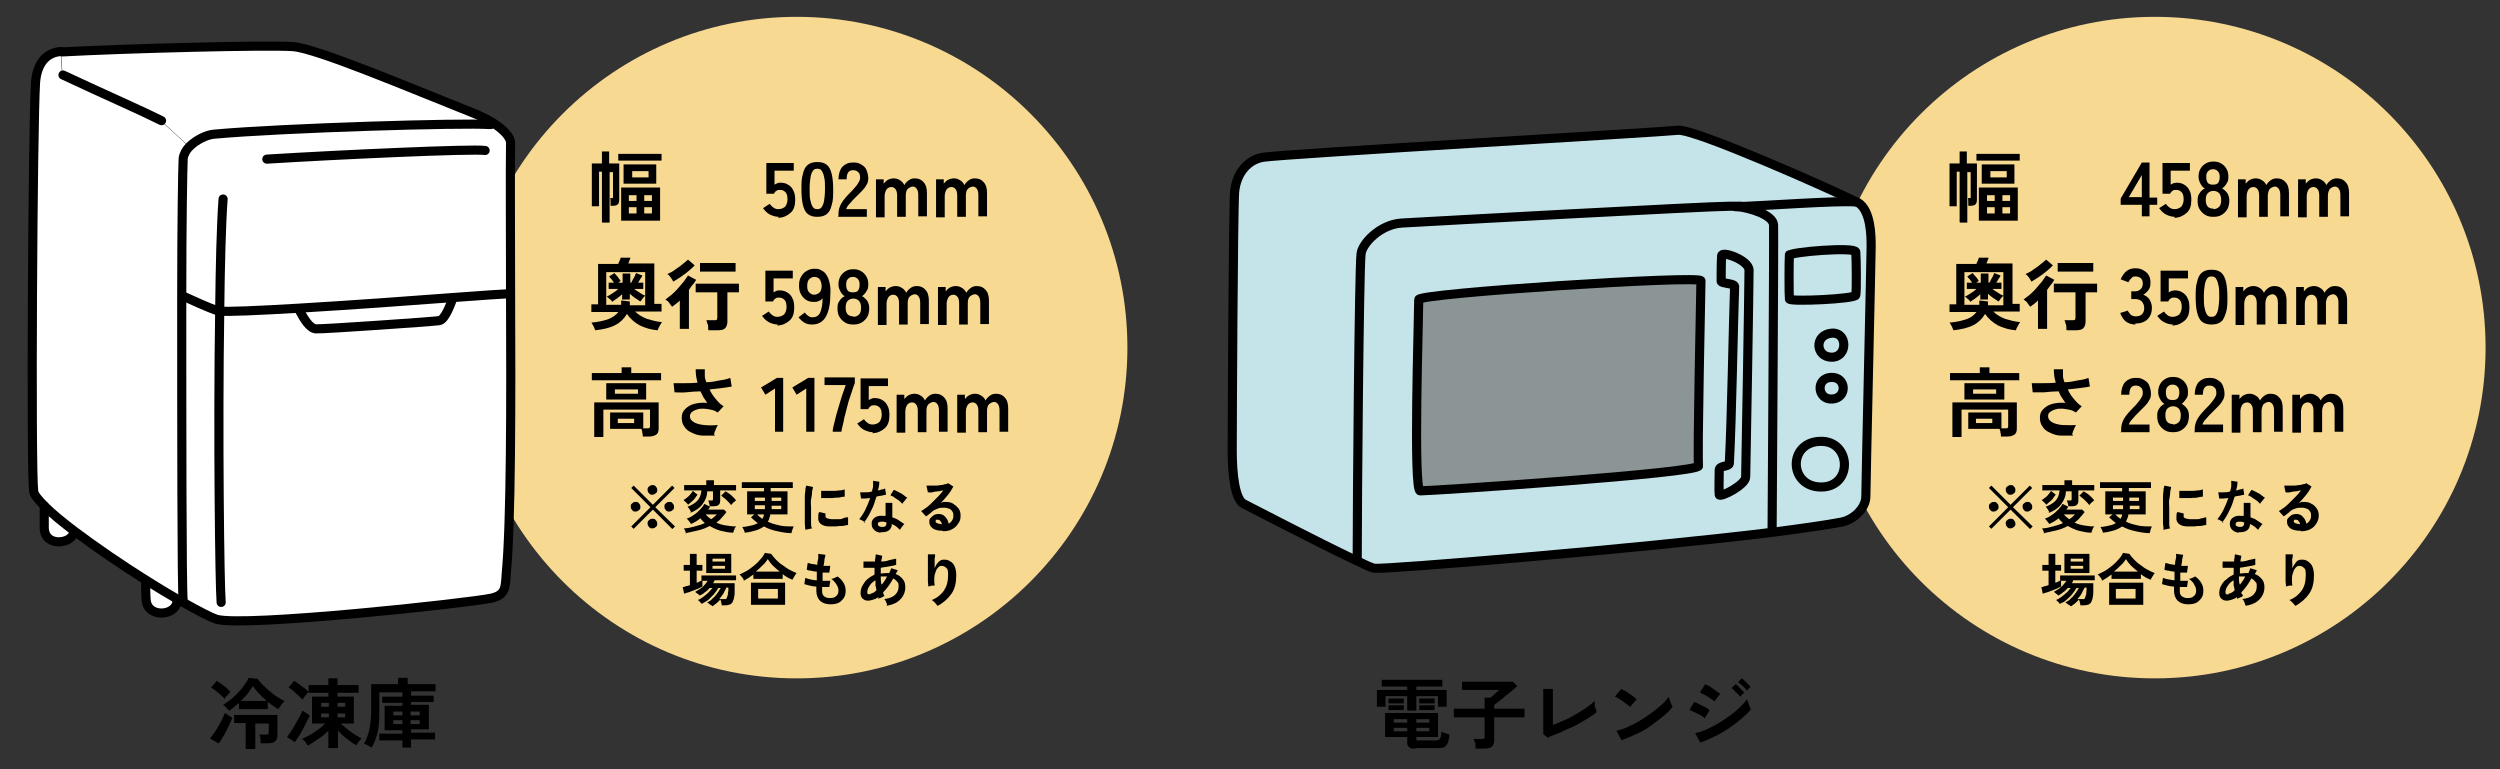 <?xml version="1.0" encoding="UTF-8"?>
<svg id="_レイヤー_1" xmlns="http://www.w3.org/2000/svg" version="1.1" viewBox="0 0 520 160">
  <rect x="0" y="0" width="520" height="160" fill="#333333" stroke="none"/>
  <!-- Generator: Adobe Illustrator 29.1.0, SVG Export Plug-In . SVG Version: 2.1.0 Build 142)  -->
  <defs>
    <style>
      .st0 {
        fill: #fff;
      }

      .st1 {
        fill: #8c9596;
      }

      .st2 {
        fill: none;
        stroke: #000;
        stroke-linecap: round;
        stroke-linejoin: round;
        stroke-width: 1.9px;
      }

      .st3 {
        fill: #c5e4ea;
      }

      .st4 {
        fill: #f7d991;
      }
    </style>
  </defs>
  <circle class="st4" cx="165.7" cy="72.3" r="68.8"/>
  <g>
    <path d="M45.4,154.6l-1.7-1c.2-.3.5-.7.8-1.1.3-.4.6-.9.9-1.4.3-.5.6-1,.8-1.5.2-.5.4-.9.6-1.3l1.5,1c-.1.4-.3.8-.5,1.2-.2.5-.5,1-.7,1.5-.3.5-.5,1-.8,1.4-.3.5-.5.9-.8,1.2ZM46.8,145.4c-.4-.4-.8-.8-1.4-1.3s-1-.8-1.5-1.1l1.2-1.4c.3.2.7.5,1,.7.4.3.7.5,1,.8.3.3.6.5.8.8-.2.2-.4.4-.6.7-.3.3-.5.6-.6.8ZM47.7,147.9c-.2-.2-.4-.5-.6-.7-.3-.3-.5-.5-.7-.6.5-.3,1.1-.7,1.6-1.1s1-.9,1.5-1.4.9-1,1.3-1.6c.4-.5.7-1,.9-1.5l1.9.2c.2.4.6.7,1,1.2.4.4.9.9,1.4,1.3s1.1.9,1.6,1.2c.6.4,1.1.7,1.6.9-.2.2-.5.5-.7.8-.2.3-.4.6-.6.9-.4-.2-.7-.4-1.1-.7-.4-.3-.7-.5-1.1-.8v1.5h-6v-1.3c-.7.6-1.4,1.2-2.1,1.7ZM51.1,155.7v-5.3h-2.4v-1.7h9v4.3c0,.6-.2,1-.5,1.2-.3.3-.8.4-1.5.4h-1.5c0-.2,0-.4,0-.6,0-.2,0-.5-.1-.7,0-.2-.1-.4-.2-.5h1.4c.2,0,.4,0,.5-.1,0,0,.1-.2.1-.4v-1.8h-2.8v5.3h-1.9ZM50.2,145.8h5.3c-.6-.5-1.1-1-1.6-1.5-.5-.5-.9-1.1-1.3-1.6-.3.5-.7,1-1.1,1.6-.4.5-.9,1-1.4,1.5Z"/>
    <path d="M61.4,154.4l-1.7-1.1c.2-.3.5-.7.8-1.1.3-.5.6-1,.9-1.5.3-.5.6-1.1.9-1.6.3-.5.5-1,.6-1.3l1.5,1c-.1.4-.3.8-.6,1.3-.2.5-.5,1-.8,1.6s-.6,1.1-.9,1.5c-.3.5-.6.9-.8,1.2ZM62.9,145.5c-.3-.3-.6-.6-.9-.9-.3-.3-.7-.6-1-.9s-.7-.5-1-.7l1.2-1.4c.3.2.7.5,1,.7.4.3.7.6,1.1.8.3.3.6.5.9.8-.2.2-.4.4-.6.7-.3.3-.5.6-.6.8ZM68.3,155.6v-3.6c-.6.6-1.3,1.2-2.1,1.7-.7.5-1.5,1-2.2,1.4-.1-.2-.3-.5-.5-.8-.2-.3-.5-.5-.7-.6.5-.2,1-.5,1.6-.8s1.1-.7,1.7-1.1,1-.8,1.5-1.3h-2.7v-5.6h3.4v-.8h-4.1v-1.6h4.1v-1.4h1.9v1.4h4.4v1.6h-4.4v.8h3.4v5.6h-2.7c.4.4.9.8,1.4,1.2.5.4,1,.8,1.5,1.1s1,.6,1.4.8c-.2.2-.4.4-.6.7-.2.3-.4.5-.5.7-.6-.3-1.2-.8-1.9-1.3-.7-.5-1.3-1.1-1.9-1.7v3.6h-1.9ZM66.8,147h1.6v-.8h-1.6v.8ZM66.8,149.2h1.6v-.8h-1.6v.8ZM70.2,147h1.6v-.8h-1.6v.8ZM70.2,149.2h1.6v-.8h-1.6v.8Z"/>
    <path d="M83.7,155.7v-1.7h-4.8v-1.4h4.8v-.7h-3.7v-5.1h3.7v-.6h-4.2v-1.3h4.2v-.9h-4.8v4.2c0,1.7-.1,3.1-.4,4.3s-.7,2.2-1.2,3c-.1,0-.3-.2-.5-.3s-.4-.2-.6-.3-.4-.2-.5-.2c.5-.8.8-1.7,1.1-2.8.2-1.1.4-2.3.4-3.7v-5.9h5.6v-1.3h2v1.3h5.8v1.5h-5.1v.9h4.7v1.3h-4.7v.6h3.7v5.1h-3.7v.7h5v1.4h-5v1.7h-1.8ZM81.8,148.8h1.9v-.8h-1.9v.8ZM81.8,150.6h1.9v-.8h-1.9v.8ZM85.4,148.8h1.9v-.8h-1.9v.8ZM85.4,150.6h1.9v-.8h-1.9v.8Z"/>
  </g>
  <g>
    <path d="M139.8,110l-4-4-4,4-.5-.5,4-4-4-4,.5-.5,4,4,4-4,.5.5-4,4,4.1,4-.5.5ZM132.2,106.4c-.3,0-.5,0-.7-.3-.2-.2-.3-.4-.3-.7s0-.5.3-.7c.2-.2.4-.3.7-.3s.5,0,.7.3c.2.2.3.4.3.7s0,.5-.3.7c-.2.2-.4.3-.7.3ZM135.7,102.9c-.3,0-.5,0-.7-.3-.2-.2-.3-.4-.3-.7s0-.5.3-.7c.2-.2.4-.3.7-.3s.5,0,.7.3c.2.2.3.4.3.7s0,.5-.3.7-.4.3-.7.3ZM135.7,109.9c-.3,0-.5,0-.7-.3-.2-.2-.3-.4-.3-.7s0-.5.3-.7c.2-.2.4-.3.7-.3s.5,0,.7.3c.2.2.3.4.3.7s0,.5-.3.7c-.2.2-.4.3-.7.3ZM139.2,106.4c-.3,0-.5,0-.7-.3-.2-.2-.3-.4-.3-.7s0-.5.3-.7c.2-.2.4-.3.7-.3s.5,0,.7.3c.2.2.3.4.3.7s0,.5-.3.7c-.2.2-.4.3-.7.3Z"/>
    <path d="M143.1,105c0-.1-.2-.3-.4-.5-.2-.2-.4-.3-.5-.5.2-.1.4-.3.7-.5.2-.2.5-.4.7-.7.2-.2.4-.5.5-.7l1,.8c-.2.2-.4.5-.6.8-.2.3-.5.5-.7.7-.2.2-.5.4-.7.6ZM142.7,111.1c0-.1,0-.3-.1-.4,0-.2-.1-.3-.2-.5,0-.1-.1-.3-.2-.3.8,0,1.6-.2,2.3-.4s1.5-.4,2.1-.7c-.2-.2-.3-.3-.5-.5s-.3-.3-.4-.5c-.6.5-1.3.9-2,1.2,0-.2-.2-.3-.4-.6s-.3-.4-.5-.5c.5-.2,1-.4,1.5-.8.5-.3.9-.7,1.3-1.1.4-.4.7-.8.9-1.2l1.2.6c0,0-.1.2-.2.3,0,0-.1.2-.2.3h3.3l.5.5c-.3.4-.6.8-1,1.2-.3.4-.7.7-1.1,1,.6.3,1.3.5,2,.6.7.1,1.4.2,2.1.2,0,.1-.2.2-.3.4,0,.2-.1.4-.2.5,0,.2,0,.3-.1.4-.9,0-1.8-.2-2.6-.4-.8-.2-1.6-.6-2.3-1-.7.4-1.5.7-2.3.9-.8.2-1.8.4-2.7.6ZM143.7,106.5c0-.2-.2-.4-.3-.6-.1-.2-.3-.4-.4-.5.8-.3,1.5-.7,2-1.2.5-.5.8-1.2.9-2.2h-3.6v-1.1h4.6v-1h1.6v1h4.6v1.1h-3.3v2.1c0,.4-.1.7-.3.9-.2.2-.6.3-1.1.3h-.8c0-.2,0-.4-.1-.6,0-.2-.1-.4-.2-.6h.6c.2,0,.3,0,.3,0s.1-.1.1-.3v-1.6h-1.2c0,1-.4,1.9-1,2.7s-1.5,1.4-2.6,1.8ZM147.9,108c.5-.3.9-.7,1.2-1h-2.3c.3.4.7.7,1.1,1ZM152.1,105.1c-.1-.1-.2-.3-.4-.5-.2-.2-.4-.4-.6-.6-.2-.2-.4-.4-.6-.5s-.3-.3-.5-.4l.9-.9c.2.1.5.3.8.5.3.2.5.4.8.7.2.2.5.5.6.7,0,0-.2.1-.4.3-.1.1-.3.2-.4.4-.1.1-.2.2-.3.3Z"/>
    <path d="M164.7,110.9c-1,0-2.1-.2-3-.4-1-.2-1.9-.5-2.8-1-.4.3-1,.6-1.6.8-.7.2-1.4.4-2.4.5,0-.2-.1-.4-.2-.6s-.2-.4-.3-.6c.7,0,1.4-.2,1.9-.3.5-.1,1-.3,1.3-.5-.5-.4-.9-.7-1.4-1.2l.7-.6h-1.5v-4.8h3.5v-.7h-4.6v-1.2h10.6v1.2h-4.6v.7h3.5v4.8h-3.6c0,.3-.1.6-.2.8,0,.3-.2.5-.3.7.8.4,1.6.6,2.5.8.9.2,1.9.2,2.9.2-.1.2-.2.4-.3.7s-.1.5-.2.7ZM157,104.2h2.1v-.7h-2.1v.7ZM157,105.9h2.1c0,0,0-.1,0-.2,0,0,0-.1,0-.2v-.4h-2.1v.7ZM158.6,107.9c0-.1.1-.3.2-.4,0-.1.1-.3.1-.5h-1.4c.2.2.3.3.5.5.2.1.4.3.5.4ZM160.4,105.9h2.1v-.7h-2v.6c0,0,0,.1,0,.2ZM160.5,104.2h2v-.7h-2v.7Z"/>
    <path d="M167.5,110.1c0-.3-.1-.7-.1-1.2,0-.5,0-1,0-1.6,0-.6,0-1.1,0-1.7,0-.6,0-1.2,0-1.8,0-.6,0-1.1.1-1.6,0-.5.1-.9.2-1.2l1.4.3c0,.3-.2.7-.2,1.1,0,.5-.1,1-.2,1.5s0,1.1,0,1.7c0,.6,0,1.1,0,1.7,0,.5,0,1,0,1.5,0,.4,0,.8.2,1.1l-1.4.3ZM172.6,109.5c-1.4,0-2.2-.5-2.4-1.4,0-.2,0-.5,0-.7,0-.3,0-.6.2-.9l1.3.3c0,.2,0,.3,0,.4,0,.1,0,.2,0,.3.1.3.5.4,1.3.5.4,0,.7,0,1.2,0s.8,0,1.2-.2.7-.2,1-.2c0,.1,0,.3,0,.5,0,.2,0,.4,0,.6,0,.2,0,.4,0,.5-.4,0-.8.2-1.2.2-.4,0-.8,0-1.3.1-.4,0-.8,0-1.1,0ZM170.8,103.6v-1.5c.2,0,.6,0,1,0s.9,0,1.4,0c.5,0,.9,0,1.4-.1.4,0,.8-.1,1.1-.2v1.5c-.4,0-.8.1-1.2.2-.4,0-.9,0-1.3.1-.5,0-.9,0-1.3,0-.4,0-.8,0-1.1,0Z"/>
    <path d="M180,108.7c-.1-.1-.3-.2-.6-.4-.2-.1-.5-.3-.7-.3.5-.6.9-1.2,1.3-2,.4-.8.7-1.6,1-2.4-.4,0-.8.1-1.1.1-.3,0-.6,0-.8,0l-.2-1.3c.3,0,.6,0,1.1,0s.9,0,1.4-.2c0-.4.2-.7.2-1.1,0-.4,0-.7,0-1.1l1.3.2c0,.6-.1,1.2-.3,1.8.3,0,.5-.1.8-.2.3,0,.5-.1.7-.2l.2,1.3c-.2,0-.5.1-.9.2-.3,0-.7.1-1.1.2-.3,1-.6,2-1.1,2.9-.4.9-.9,1.7-1.5,2.5ZM183.3,110.8c-.6,0-1.1-.2-1.5-.6-.4-.4-.5-.8-.5-1.3,0-.5.2-.9.6-1.2.4-.3,1-.5,1.7-.4.1,0,.2,0,.3,0,.1,0,.2,0,.3,0v-2.7h1.4v3c.5.2.9.3,1.3.6s.8.5,1.2.8c-.1.1-.3.3-.5.6-.2.2-.3.5-.4.6-.3-.2-.5-.5-.8-.7-.3-.2-.6-.4-.9-.5,0,1.2-.9,1.8-2.4,1.7ZM183.5,109.6c.3,0,.5,0,.7-.2.1-.1.2-.4.2-.7h0c-.2-.1-.5-.2-.8-.2-.3,0-.5,0-.7.1-.2,0-.3.2-.3.4,0,.2,0,.3.2.4.1.1.3.2.6.2ZM187.7,104.8c-.1-.1-.3-.3-.5-.5-.2-.2-.4-.3-.7-.5s-.5-.3-.7-.5c-.2-.1-.5-.2-.6-.3l.7-1.1c.2,0,.4.2.7.3.3.1.5.3.8.4.3.2.5.3.7.5.2.2.4.3.6.4l-.9,1.1Z"/>
    <path d="M196.1,110.4c-1,0-1.7-.2-2.1-.5-.5-.4-.7-.8-.7-1.3s0-.6.3-.9.4-.4.7-.6c.3-.1.6-.2.9-.2.6,0,1.1.2,1.4.6.4.4.6.8.7,1.4.3-.1.5-.3.7-.6s.3-.6.3-1,0-.6-.2-.9-.4-.5-.7-.6-.6-.2-1-.2-1,0-1.4.2-.8.3-1.1.6c-.1.1-.3.3-.6.5-.2.2-.5.4-.7.5l-1-1.1c.4-.2.7-.5,1.2-.8.4-.3.8-.7,1.2-1.1.4-.4.8-.8,1.2-1.2s.7-.8,1-1.2c-.3,0-.7.2-1.1.2-.4,0-.8.1-1.2.2s-.7,0-.9,0l-.3-1.4c.2,0,.5,0,.8,0,.3,0,.7,0,1,0,.4,0,.7,0,1.1-.1.4,0,.7-.1,1-.2.3,0,.5-.1.6-.2l1.1.7c-.3.5-.6,1.1-1.1,1.7s-1,1.2-1.5,1.7c.1,0,.3-.1.5-.2.2,0,.3,0,.5,0,.6,0,1.2.1,1.6.4s.8.6,1.1,1c.3.4.4.9.4,1.5s-.1,1.1-.5,1.6c-.3.5-.7.9-1.3,1.2-.5.3-1.2.4-1.9.4ZM195.9,109.1c0-.3-.1-.5-.3-.7-.1-.2-.3-.3-.6-.3s-.2,0-.3,0c0,0-.1.2-.1.3s0,.3.3.4c.2.1.5.2.9.2,0,0,0,0,0,0h0Z"/>
    <path d="M148.1,126c0,0-.1-.1-.3-.2-.1,0-.3-.2-.4-.3-.1,0-.2-.1-.3-.2.4-.2.8-.4,1.1-.8.4-.3.7-.7,1-1.1.3-.4.5-.8.7-1.1h-.5c-.2.4-.6.9-.9,1.3-.4.4-.8.8-1.2,1.2-.5.3-.9.6-1.4.8,0,0-.1-.2-.2-.3-.1-.1-.2-.2-.3-.3-.1-.1-.2-.2-.3-.2.4-.1.7-.3,1.1-.6.4-.3.8-.6,1.1-.9s.6-.7.9-1h-.6c-.3.3-.6.7-1,.9-.3.3-.7.5-1.1.7,0-.1-.2-.3-.4-.4s-.4-.3-.5-.4c.3-.2.7-.4,1-.6s.7-.5.9-.8c.3-.3.5-.6.7-.9h-1.1v1.2c-.2.1-.5.2-.8.4-.3.1-.7.3-1,.4-.4.1-.7.3-1.1.4s-.7.2-.9.3l-.3-1.4c.2,0,.4,0,.7-.2.3,0,.5-.1.8-.2v-3h-1.3v-1.2h1.3v-2.3h1.4v2.3h1.2v1.2h-1.2v2.5c.2,0,.5-.2.7-.3s.4-.2.5-.2h-.2v-1h7.2v1h-4.5c0,0,0,.2-.1.3,0,0-.1.2-.2.3h4.5c0,.2,0,.5,0,.8,0,.3,0,.7,0,1,0,.4,0,.7-.1,1,0,.3-.1.6-.2.8-.1.4-.3.6-.6.8-.2.1-.6.2-1,.2h-.8c0-.2,0-.4-.1-.6,0-.2-.1-.4-.2-.6-.2.3-.5.5-.8.8-.3.2-.5.4-.8.6ZM146.9,119.2v-4h5.2v4h-5.2ZM148.2,116.8h2.6v-.6h-2.6v.6ZM148.2,118.3h2.6v-.6h-2.6v.6ZM149.8,124.6h.8c.2,0,.3,0,.4,0,0,0,.2-.2.2-.3,0-.1.1-.3.2-.6,0-.2,0-.5.1-.8,0-.3,0-.5,0-.7h-.4c-.2.4-.4.8-.6,1.2-.3.4-.5.8-.9,1.2Z"/>
    <path d="M154.7,120.6c-.1-.2-.2-.4-.4-.6-.2-.2-.3-.4-.5-.5.5-.2,1-.5,1.6-.8.5-.3,1-.7,1.5-1.1.5-.4.9-.8,1.3-1.3.4-.4.7-.9.9-1.3l1.3.2c.3.4.6.8,1,1.2.4.4.8.8,1.3,1.1s.9.7,1.5,1,1,.5,1.5.7c0,0-.2.2-.3.4-.1.2-.2.3-.3.5-.1.2-.2.3-.3.5-.3-.2-.7-.3-1-.5-.3-.2-.7-.4-1-.7v1h-6.1v-.9c-.3.2-.7.5-1,.7s-.7.4-1,.6ZM156.2,125.8v-4.6h7.1v4.6h-7.1ZM157.2,118.9h5c-.5-.4-1-.8-1.4-1.2-.4-.4-.8-.9-1.1-1.4-.3.4-.6.9-1.1,1.3-.4.4-.9.9-1.4,1.3ZM157.7,124.5h4.1v-2h-4.1v2Z"/>
    <path d="M172.8,125.7c-.9,0-1.6-.2-2.2-.7-.5-.5-.8-1.2-.8-2.1,0-.1,0-.2,0-.4s0-.3,0-.5c-.5,0-1-.1-1.4-.2s-.8-.2-1.1-.3l.2-1.3c.2.1.6.2,1,.3s.9.2,1.4.2c0-.3,0-.6,0-.9,0-.3,0-.6,0-.9-.4,0-.9-.1-1.2-.2-.4,0-.7-.1-.9-.2l.2-1.4c.2,0,.5.1.8.2.4,0,.8.1,1.2.2,0-.5.1-1,.2-1.4,0-.4,0-.7,0-.9l1.5.2c0,.2-.1.5-.2.9,0,.4-.1.9-.2,1.4.3,0,.6,0,.8,0,.2,0,.5,0,.6,0l-.2,1.4c-.2,0-.3,0-.6,0-.2,0-.5,0-.8,0,0,.3,0,.6,0,.9,0,.3,0,.6,0,.8.3,0,.6,0,.9,0,.3,0,.5,0,.7,0l-.2,1.3c-.2,0-.5,0-.7,0-.3,0-.5,0-.8,0,0,.1,0,.3,0,.4s0,.2,0,.4c0,.5.1.9.4,1.1.2.2.6.4,1.2.4s1-.1,1.3-.4c.3-.2.5-.6.5-1.1s-.1-.8-.4-1.3-.6-.8-1.1-1.2c.2,0,.5-.1.7-.2s.4-.2.6-.3c.6.4,1,.9,1.3,1.4.3.5.4,1.1.4,1.6s-.1,1.1-.4,1.5-.7.8-1.1,1c-.5.2-1,.3-1.7.3Z"/>
    <path d="M184.5,125.8c0-.2-.1-.4-.2-.6-.1-.2-.2-.5-.4-.6,1-.1,1.8-.4,2.3-.9.5-.5.7-1,.7-1.7s0-.7-.3-1c-.2-.3-.5-.5-.8-.7-.6,1.1-1.3,2.1-2.1,2.9,0,.2,0,.3.1.4,0,.1.1.3.2.4-.1,0-.3,0-.4.2-.2,0-.3.1-.5.2-.2,0-.3.1-.4.2,0,0,0-.2,0-.2,0,0,0-.2,0-.2-.4.3-.9.5-1.3.6-.4.1-.8.2-1.2.1-.3,0-.5-.2-.8-.4-.2-.2-.4-.6-.4-1.1s.1-1.1.4-1.6c.3-.5.6-1,1-1.3.4-.4,1-.7,1.5-1,0-.2,0-.5,0-.7s0-.5,0-.7c-.5,0-.9,0-1.3,0-.4,0-.8,0-1,0v-1.3c.2,0,.6,0,1,0,.4,0,.9,0,1.4,0,0-.3,0-.6.1-.8,0-.3,0-.5.1-.7l1.3.3c0,.4-.2.8-.2,1.2.6,0,1.2-.1,1.7-.3.5-.1,1-.2,1.4-.3v1.3c-.3.1-.8.2-1.4.3-.6.1-1.2.2-1.8.3,0,.2,0,.4,0,.6s0,.4,0,.6c.4,0,.7-.1,1.1-.1s.2,0,.4,0c.1,0,.2,0,.3,0,0-.2.1-.3.2-.5,0-.2.1-.3.2-.5l1.3.4c0,.2-.1.3-.2.4,0,.1-.1.3-.2.4.6.2,1.1.6,1.5,1.1.4.5.5,1,.5,1.7s-.2,1.3-.5,1.8c-.3.5-.8,1-1.3,1.3s-1.3.6-2.1.7ZM181,123.5c.2,0,.3-.1.6-.2s.4-.3.7-.5c0-.3-.1-.7-.2-1,0-.4,0-.7,0-1.1-.5.3-.9.6-1.2,1.1-.3.4-.5.9-.5,1.3s0,.4.2.5c.1,0,.3,0,.5,0ZM183.4,121.6c.2-.2.4-.5.6-.8.2-.3.4-.6.5-.9h-.2c-.2,0-.4,0-.6,0-.2,0-.4,0-.5,0,0,.5,0,1,.1,1.5Z"/>
    <path d="M194.9,125.9c-.1-.2-.3-.4-.5-.6-.2-.2-.4-.4-.6-.5,1.1-.4,1.9-1.1,2.5-1.9.6-.9.9-1.9.9-3.2s-.1-1.3-.4-1.6c-.3-.3-.6-.4-1-.4-.3,0-.6.2-.8.5-.3.3-.4.8-.6,1.4-.1.6-.1,1.3,0,2.2-.1,0-.3,0-.4,0s-.4,0-.5.1-.3,0-.4.1c0-.3-.1-.7-.1-1.1,0-.4,0-.9,0-1.5,0-.5,0-1,0-1.6,0-.5,0-1,0-1.4,0-.4,0-.8,0-1.1h1.5c0,.3,0,.6-.1.9,0,.3,0,.6,0,1s0,.7,0,1c.2-.5.4-.9.8-1.3s.7-.5,1.2-.5c.5,0,.9.1,1.3.4.4.2.7.6.9,1.1s.3,1.1.3,1.8c0,1.5-.3,2.8-1,3.8-.7,1-1.6,1.8-2.8,2.5Z"/>
  </g>
  <g>
    <path d="M125.2,46.2v-10.5h-.6v7.2h-1.5v-8.9h2.1v-2.5h1.5v2.5h2.1v7.5c0,.5-.1.8-.3,1-.2.2-.5.3-1,.3h-.5c0-.2,0-.5,0-.8,0-.3,0-.6-.1-.8h.3c.1,0,.2,0,.3,0,0,0,0-.1,0-.2v-5.2h-.7v10.5h-1.5ZM128.6,33.4v-1.4h9v1.4h-9ZM129.2,45.9v-6.9h8.1v6.9h-8.1ZM129.7,38.2v-4h6.8v4h-6.8ZM130.8,41.8h1.6v-1.2h-1.6v1.2ZM130.8,44.4h1.6v-1.3h-1.6v1.3ZM131.5,36.9h3.4v-1.3h-3.4v1.3ZM134,41.8h1.6v-1.2h-1.6v1.2ZM134,44.4h1.6v-1.3h-1.6v1.3Z"/>
    <path d="M162,45.1c-.7,0-1.3-.2-1.9-.5-.6-.3-1-.8-1.4-1.3l1.4-.9c.2.3.5.6.8.8s.6.3,1,.3c.6,0,1-.2,1.4-.5.3-.4.5-.9.5-1.5s-.1-1.2-.4-1.5c-.3-.3-.6-.5-1.1-.5s-.6,0-.8.2c-.2.1-.4.3-.5.6h-1.6v-6.4h5.7v1.6h-4v2.9c.2-.1.4-.2.6-.3s.4-.1.6-.1c.6,0,1.1.1,1.6.4.5.3.9.7,1.1,1.2.3.5.4,1.2.4,2,0,1.2-.3,2.1-1,2.7-.7.6-1.5,1-2.6,1Z"/>
    <path d="M170,45.1c-.9,0-1.5-.2-2-.6-.5-.4-.8-1.1-1-1.9-.2-.9-.3-1.9-.3-3.2s0-2.3.3-3.2c.2-.9.5-1.5,1-1.9.5-.4,1.1-.6,2-.6s1.5.2,2,.6.8,1.1,1,1.9c.2.9.3,1.9.3,3.2s0,2.3-.3,3.2c-.2.9-.5,1.5-1,1.9s-1.1.6-2,.6ZM170,43.5c.4,0,.7-.1.9-.4.2-.3.4-.7.5-1.3.1-.6.2-1.4.2-2.5s0-1.9-.2-2.5c-.1-.6-.3-1-.5-1.3-.2-.3-.5-.4-.9-.4s-.7.1-.9.4c-.2.3-.4.7-.5,1.3-.1.6-.2,1.4-.2,2.5s0,1.9.2,2.5c.1.6.3,1,.5,1.3.2.3.5.4.9.4Z"/>
    <path d="M174.4,45v-.5c0-.8.2-1.5.6-2.2.4-.7,1.1-1.5,2-2.4.3-.3.6-.6.9-1,.3-.3.5-.6.7-1,.2-.3.3-.6.3-.9,0-.6-.1-1-.4-1.2-.3-.3-.6-.4-1.1-.4s-.8.2-1,.5c-.2.3-.3.8-.3,1.4h-1.7c0-1.1.3-2,.8-2.6.6-.6,1.3-.9,2.2-.9s1.2.1,1.7.4c.5.3.9.6,1.1,1.1s.4,1.1.4,1.8c0,.5-.1,1-.4,1.4-.2.4-.5.8-.9,1.2-.4.4-.8.8-1.3,1.3-.5.5-.9.9-1.3,1.4-.4.4-.6.8-.7,1.1h4.3v1.6h-6.1Z"/>
    <path d="M182.2,45v-7.7h1.6v.9c.3-.3.5-.6.9-.8s.8-.3,1.2-.3.9.1,1.3.4c.4.2.7.6.9,1,.2-.4.5-.7.9-1,.4-.3.8-.4,1.3-.4.8,0,1.4.3,1.8.8.5.5.7,1.3.7,2.2v4.9h-1.8v-4.4c0-.6-.1-1-.3-1.3-.2-.3-.5-.5-.8-.5s-.8.2-1.1.5c-.3.3-.4.8-.4,1.4v4.4h-1.8v-4.4c0-.6-.1-1-.3-1.3-.2-.3-.5-.5-.9-.5s-.8.2-1,.5c-.2.3-.4.8-.4,1.4v4.4h-1.8Z"/>
    <path d="M194.7,45v-7.7h1.6v.9c.3-.3.5-.6.9-.8s.8-.3,1.2-.3.9.1,1.3.4c.4.2.7.6.9,1,.2-.4.5-.7.9-1,.4-.3.8-.4,1.3-.4.8,0,1.4.3,1.8.8.5.5.7,1.3.7,2.2v4.9h-1.8v-4.4c0-.6-.1-1-.3-1.3-.2-.3-.5-.5-.8-.5s-.8.2-1.1.5c-.3.3-.4.8-.4,1.4v4.4h-1.8v-4.4c0-.6-.1-1-.3-1.3-.2-.3-.5-.5-.9-.5s-.8.2-1,.5c-.2.3-.4.8-.4,1.4v4.4h-1.8Z"/>
    <path d="M136.8,68.7c-1.4-.1-2.6-.5-3.7-1-1.1-.6-2-1.4-2.7-2.4-.6,1-1.4,1.8-2.4,2.3-1.1.6-2.5.9-4.2,1.1,0-.1-.1-.3-.2-.5,0-.2-.2-.4-.3-.6-.1-.2-.2-.4-.3-.5,1.4-.1,2.6-.4,3.5-.7.9-.4,1.6-.8,2.1-1.5h-5.6v-1.6h1.4v-8.4h4.2c0-.2.2-.4.3-.7s.2-.5.2-.6h2c0,.3-.1.4-.2.6,0,.2-.2.4-.2.6h5.4v8.4h1.5v1.6h-5.5c.6.6,1.4,1.1,2.4,1.5,1,.3,2,.6,3.2.7-.2.2-.3.5-.5.8-.2.3-.3.6-.4.9ZM126.2,63.4h3c0-.1,0-.3,0-.4,0-.1,0-.3,0-.5l1.8.2v.8c-.1,0,3.2,0,3.2,0v-6.9h-8.1v6.9ZM127.3,62.8c0-.2-.2-.4-.5-.6-.2-.2-.4-.4-.6-.5.4-.2.8-.4,1.2-.7.5-.3.9-.6,1.2-.9h-2v-1.3h1.1c-.1-.2-.3-.4-.5-.7-.2-.2-.4-.4-.5-.6l1.1-.7c.2.2.4.5.7.8.2.3.4.6.6.8,0,0-.1,0-.2.2-.1,0-.2.1-.3.2h.9v-1.9h1.6v1.9h.2c0-.1.2-.3.3-.6.1-.2.3-.5.4-.7s.2-.5.3-.7l1.3.5c0,.2-.2.4-.4.7-.2.3-.3.6-.5.8h1.1v1.3h-1.9c.4.3.7.5,1.2.8.4.3.8.5,1.1.6,0,0-.2.2-.3.3s-.2.3-.4.5c-.1.2-.2.3-.3.4-.4-.2-.7-.5-1.1-.7-.4-.3-.8-.6-1.1-.9v1.2h-1.6v-1.1c-.3.3-.7.6-1.1.9-.4.3-.8.5-1.1.8Z"/>
    <path d="M141.4,68.5v-6c-.3.3-.5.5-.8.7s-.5.4-.8.6c-.2-.2-.4-.5-.6-.8s-.5-.5-.8-.7c.4-.3.8-.6,1.3-1,.4-.4.9-.8,1.3-1.3.4-.5.8-.9,1.2-1.4.4-.5.6-.9.9-1.3l1.7.9c-.2.3-.4.7-.7,1s-.5.7-.8,1.1v8.1h-1.9ZM140,58.5c-.1-.2-.3-.5-.5-.8-.2-.3-.5-.6-.7-.7.5-.2,1.1-.5,1.6-.9s1.1-.7,1.5-1.1c.5-.4.9-.7,1.2-1l1.4,1.2c-.4.4-.8.8-1.3,1.2-.5.4-1,.8-1.6,1.2-.6.4-1.1.7-1.6,1ZM147.3,68.5c0-.2,0-.4,0-.6s-.1-.5-.2-.7c0-.2-.1-.4-.2-.6h1.7c.2,0,.4,0,.5-.1,0,0,.1-.2.1-.4v-5.3h-4.5v-1.8h9v1.8h-2.4v6.1c0,.6-.2,1.1-.5,1.4-.3.3-.9.4-1.6.4h-1.8ZM145.6,56.5v-1.8h7.4v1.8h-7.4Z"/>
    <path d="M161.8,67.5c-.7,0-1.3-.2-1.9-.5-.6-.3-1-.8-1.4-1.3l1.4-.9c.2.3.5.6.8.8s.6.3,1,.3c.6,0,1-.2,1.4-.5.3-.4.5-.9.5-1.5s-.1-1.2-.4-1.5c-.3-.3-.6-.5-1.1-.5s-.6,0-.8.2c-.2.1-.4.3-.5.6h-1.6v-6.4h5.7v1.6h-4v2.9c.2-.1.4-.2.6-.3s.4-.1.6-.1c.6,0,1.1.1,1.6.4.5.3.9.7,1.1,1.2.3.5.4,1.2.4,2,0,1.2-.3,2.1-1,2.7-.7.6-1.5,1-2.6,1Z"/>
    <path d="M168.9,67.5c-.6,0-1.1-.1-1.6-.4-.5-.3-.9-.7-1.2-1.1l1.3-1c.2.3.4.5.7.7.3.2.5.3.9.3.7,0,1.3-.3,1.6-1s.5-1.7.5-3c-.2.3-.4.5-.8.6-.3.2-.7.2-1,.2-.6,0-1.1-.1-1.6-.4s-.8-.7-1.1-1.2c-.3-.5-.4-1.1-.4-1.8s.1-1.3.4-1.8c.3-.5.6-.9,1.1-1.2.5-.3,1-.5,1.6-.5s.9,0,1.3.2c.4.2.8.4,1.1.8.3.4.6.9.8,1.7s.3,1.6.2,2.8c0,2.1-.4,3.6-1,4.6-.6,1-1.6,1.5-2.8,1.5ZM169.3,61.3c.5,0,.9-.2,1.2-.5.3-.3.4-.8.4-1.3,0-.6-.2-1.1-.4-1.4s-.6-.5-1.1-.5-.8.2-1.1.5-.4.8-.4,1.4.1,1,.4,1.3.6.5,1,.5Z"/>
    <path d="M177.5,67.5c-.7,0-1.2-.1-1.7-.4s-.9-.7-1.2-1.2c-.3-.5-.4-1.1-.4-1.8s.1-1.1.4-1.5c.3-.5.7-.8,1.1-1-.4-.2-.7-.6-.9-1-.2-.4-.4-.8-.4-1.4s.1-1.2.4-1.7.6-.8,1.1-1.1c.5-.3,1-.4,1.6-.4s1.1.1,1.6.4c.5.3.8.6,1.1,1.1.3.5.4,1,.4,1.7s-.1,1-.4,1.4c-.2.4-.5.7-.9,1,.4.2.8.6,1.1,1,.3.5.4,1,.4,1.5s-.1,1.3-.4,1.8c-.3.5-.7.9-1.2,1.2-.5.3-1.1.4-1.7.4ZM177.5,65.9c.5,0,.9-.2,1.2-.5.3-.3.4-.8.4-1.4s-.1-1-.4-1.4c-.3-.3-.7-.5-1.2-.5s-.9.2-1.2.5-.4.8-.4,1.4c0,1.2.5,1.8,1.6,1.8ZM177.5,60.8c.4,0,.8-.1,1-.4.2-.3.3-.7.3-1.2s-.1-.9-.4-1.2c-.3-.3-.6-.4-1-.4s-.7.1-1,.4-.4.6-.4,1.2.1.9.3,1.2.6.4,1,.4Z"/>
    <path d="M182.6,67.4v-7.7h1.6v.9c.3-.3.5-.6.9-.8s.8-.3,1.2-.3.9.1,1.3.4c.4.2.7.6.9,1,.2-.4.5-.7.9-1,.4-.3.8-.4,1.3-.4.8,0,1.4.3,1.8.8.5.5.7,1.3.7,2.2v4.9h-1.8v-4.4c0-.6-.1-1-.3-1.3-.2-.3-.5-.5-.8-.5s-.8.2-1.1.5c-.3.3-.4.8-.4,1.4v4.4h-1.8v-4.4c0-.6-.1-1-.3-1.3-.2-.3-.5-.5-.9-.5s-.8.2-1,.5c-.2.3-.4.8-.4,1.4v4.4h-1.8Z"/>
    <path d="M195.1,67.4v-7.7h1.6v.9c.3-.3.5-.6.9-.8s.8-.3,1.2-.3.9.1,1.3.4c.4.2.7.6.9,1,.2-.4.5-.7.9-1,.4-.3.8-.4,1.3-.4.8,0,1.4.3,1.8.8.5.5.7,1.3.7,2.2v4.9h-1.8v-4.4c0-.6-.1-1-.3-1.3-.2-.3-.5-.5-.8-.5s-.8.2-1.1.5c-.3.3-.4.8-.4,1.4v4.4h-1.8v-4.4c0-.6-.1-1-.3-1.3-.2-.3-.5-.5-.9-.5s-.8.2-1,.5c-.2.3-.4.8-.4,1.4v4.4h-1.8Z"/>
    <path d="M123.1,79.1v-1.5h6.2v-1.2h2v1.2h6.2v1.5h-14.3ZM123.6,90.9v-7.2h13.4v5.5c0,.6-.2,1-.5,1.2s-.8.4-1.5.4h-1.3c0-.2,0-.5-.1-.8,0-.3-.1-.6-.2-.8h-6.5v-3.4h6.9v3.3h.8c.2,0,.4,0,.5-.1s.1-.2.1-.4v-3.4h-9.7v5.7h-1.8ZM126.1,83.1v-3.4h8.3v3.4h-8.3ZM127.9,81.9h4.8v-.9h-4.8v.9ZM128.5,88h3.4v-.9h-3.4v.9Z"/>
    <path d="M148.7,90.6c-.9,0-1.8,0-2.6,0s-1.6-.3-2.2-.6c-.7-.3-1.2-.7-1.5-1.2-.4-.5-.6-1.1-.6-1.9s.2-1.3.7-1.8,1.1-.9,1.9-1.1c.8-.2,1.7-.3,2.7-.2-.3-.4-.5-.8-.8-1.2-.2-.4-.4-.8-.6-1.2-1,0-2,.1-3,.2s-1.8,0-2.4,0l-.2-1.9c.6,0,1.3,0,2.2,0,.9,0,1.8,0,2.8-.1-.3-1-.4-1.9-.4-2.8h1.9c0,.4,0,.9,0,1.4,0,.5.2.9.3,1.3,1,0,2-.2,2.9-.4.9-.1,1.6-.3,2.1-.5l.3,1.8c-.5.1-1.2.2-2,.3s-1.7.2-2.6.3c.3.7.7,1.3,1.2,1.9s1,1.2,1.7,1.6l-1.2,1.3c-.5-.3-.9-.5-1.5-.6-.5-.1-1-.2-1.5-.2-.5,0-.9,0-1.4.2-.4.1-.7.3-1,.5-.2.2-.4.5-.4.9,0,.5.3.9.8,1.2.5.3,1.2.5,2.1.6s1.9.1,2.9,0c-.1.2-.2.4-.3.6-.1.3-.2.5-.3.7s-.1.5-.2.6Z"/>
    <path d="M161.2,89.8v-9l-2,1.3-.9-1.5,3.3-2h1.3v11.2h-1.7Z"/>
    <path d="M167.7,89.8v-9l-2,1.3-.9-1.5,3.3-2h1.3v11.2h-1.7Z"/>
    <path d="M173.2,89.8c0-.6.2-1.3.4-2.1.2-.8.4-1.7.7-2.6.3-.9.5-1.8.8-2.7.3-.9.6-1.6.8-2.3h-4.4v-1.6h6.3v1.2c-.2.5-.4,1-.6,1.7-.2.7-.5,1.4-.7,2.1-.2.8-.4,1.5-.6,2.3-.2.8-.4,1.5-.5,2.2-.2.7-.3,1.3-.4,1.8h-1.8Z"/>
    <path d="M181.6,89.9c-.7,0-1.3-.2-1.9-.5-.6-.3-1-.8-1.4-1.3l1.4-.9c.2.3.5.6.8.8.3.2.6.3,1,.3.6,0,1-.2,1.4-.5.3-.4.5-.9.5-1.5s-.1-1.2-.4-1.5c-.3-.3-.6-.5-1.1-.5s-.6,0-.8.2c-.2.1-.4.3-.5.6h-1.6v-6.4h5.7v1.6h-4v2.9c.2-.1.4-.2.6-.3s.4-.1.6-.1c.6,0,1.1.1,1.6.4s.9.7,1.1,1.2c.3.5.4,1.2.4,2,0,1.2-.3,2.1-1,2.7-.7.6-1.5,1-2.6,1Z"/>
    <path d="M186.5,89.8v-7.7h1.6v.9c.3-.3.5-.6.9-.8.4-.2.8-.3,1.2-.3s.9.1,1.3.4c.4.2.7.6.9,1,.2-.4.5-.7.9-1,.4-.3.8-.4,1.3-.4.8,0,1.4.3,1.8.8.5.5.7,1.3.7,2.2v4.9h-1.8v-4.4c0-.6-.1-1-.3-1.3-.2-.3-.5-.5-.8-.5s-.8.2-1.1.5c-.3.3-.4.8-.4,1.4v4.4h-1.8v-4.4c0-.6-.1-1-.3-1.3-.2-.3-.5-.5-.9-.5s-.8.2-1,.5c-.2.3-.4.8-.4,1.4v4.4h-1.8Z"/>
    <path d="M199.1,89.8v-7.7h1.6v.9c.3-.3.5-.6.9-.8.4-.2.8-.3,1.2-.3s.9.1,1.3.4c.4.2.7.6.9,1,.2-.4.5-.7.9-1,.4-.3.8-.4,1.3-.4.8,0,1.4.3,1.8.8.5.5.7,1.3.7,2.2v4.9h-1.8v-4.4c0-.6-.1-1-.3-1.3-.2-.3-.5-.5-.8-.5s-.8.2-1.1.5c-.3.3-.4.8-.4,1.4v4.4h-1.8v-4.4c0-.6-.1-1-.3-1.3-.2-.3-.5-.5-.9-.5s-.8.2-1,.5c-.2.3-.4.8-.4,1.4v4.4h-1.8Z"/>
  </g>
  <circle class="st4" cx="448.2" cy="72.3" r="68.8"/>
  <g>
    <path d="M422.2,110l-4-4-4,4-.5-.5,4-4-4-4,.5-.5,4,4,4-4,.5.5-4,4,4.1,4-.5.5ZM414.7,106.4c-.3,0-.5,0-.7-.3-.2-.2-.3-.4-.3-.7s0-.5.3-.7c.2-.2.4-.3.7-.3s.5,0,.7.3c.2.2.3.4.3.7s0,.5-.3.7c-.2.2-.4.3-.7.3ZM418.2,102.9c-.3,0-.5,0-.7-.3-.2-.2-.3-.4-.3-.7s0-.5.3-.7.4-.3.7-.3.5,0,.7.3c.2.2.3.4.3.7s0,.5-.3.7c-.2.2-.4.3-.7.3ZM418.2,109.9c-.3,0-.5,0-.7-.3-.2-.2-.3-.4-.3-.7s0-.5.3-.7c.2-.2.4-.3.7-.3s.5,0,.7.3.3.4.3.7,0,.5-.3.7-.4.3-.7.3ZM421.7,106.4c-.3,0-.5,0-.7-.3-.2-.2-.3-.4-.3-.7s0-.5.3-.7c.2-.2.4-.3.7-.3s.5,0,.7.3c.2.2.3.4.3.7s0,.5-.3.7-.4.3-.7.3Z"/>
    <path d="M425.6,105c0-.1-.2-.3-.4-.5s-.4-.3-.5-.5c.2-.1.4-.3.7-.5s.5-.4.7-.7c.2-.2.4-.5.5-.7l1,.8c-.2.2-.4.5-.6.8-.2.3-.5.5-.7.7-.2.2-.5.4-.7.6ZM425.2,111.1c0-.1,0-.3-.1-.4,0-.2-.1-.3-.2-.5,0-.1-.1-.3-.2-.3.8,0,1.6-.2,2.3-.4s1.5-.4,2.1-.7c-.2-.2-.3-.3-.5-.5s-.3-.3-.4-.5c-.6.5-1.3.9-2,1.2,0-.2-.2-.3-.4-.6s-.3-.4-.5-.5c.5-.2,1-.4,1.5-.8.5-.3.9-.7,1.3-1.1.4-.4.7-.8.9-1.2l1.2.6c0,0-.1.2-.2.3,0,0-.1.2-.2.3h3.3l.5.5c-.3.4-.6.8-1,1.2-.3.4-.7.7-1.1,1,.6.3,1.3.5,2,.6.7.1,1.4.2,2.1.2,0,.1-.2.2-.3.4,0,.2-.1.4-.2.5,0,.2,0,.3-.1.4-.9,0-1.8-.2-2.6-.4-.8-.2-1.6-.6-2.3-1-.7.4-1.5.7-2.3.9-.8.2-1.8.4-2.7.6ZM426.2,106.5c0-.2-.2-.4-.3-.6-.1-.2-.3-.4-.4-.5.8-.3,1.5-.7,2-1.2.5-.5.8-1.2.9-2.2h-3.6v-1.1h4.6v-1h1.6v1h4.6v1.1h-3.3v2.1c0,.4-.1.7-.3.9-.2.2-.6.3-1,.3h-.8c0-.2,0-.4-.1-.6s-.1-.4-.2-.6h.6c.2,0,.3,0,.3,0s.1-.1.1-.3v-1.6h-1.2c0,1-.4,1.9-1,2.7s-1.5,1.4-2.6,1.8ZM430.4,108c.5-.3.9-.7,1.2-1h-2.3c.3.4.7.7,1.1,1ZM434.6,105.1c-.1-.1-.2-.3-.4-.5-.2-.2-.4-.4-.6-.6-.2-.2-.4-.4-.6-.5-.2-.2-.3-.3-.5-.4l.9-.9c.2.1.5.3.8.5.3.2.5.4.8.7.2.2.5.5.6.7,0,0-.2.1-.4.3-.1.1-.3.2-.4.4-.1.1-.2.2-.3.3Z"/>
    <path d="M447.2,110.9c-1,0-2.1-.2-3-.4s-1.9-.5-2.8-1c-.4.3-1,.6-1.6.8-.7.2-1.4.4-2.4.5,0-.2-.1-.4-.2-.6s-.2-.4-.3-.6c.7,0,1.4-.2,1.9-.3.5-.1,1-.3,1.3-.5-.5-.4-.9-.7-1.4-1.2l.7-.6h-1.5v-4.8h3.5v-.7h-4.6v-1.2h10.6v1.2h-4.6v.7h3.5v4.8h-3.6c0,.3-.1.6-.2.8s-.2.5-.3.7c.8.4,1.6.6,2.5.8.9.2,1.9.2,2.9.2-.1.2-.2.4-.3.7,0,.3-.1.5-.2.7ZM439.5,104.2h2.1v-.7h-2.1v.7ZM439.5,105.9h2.1c0,0,0-.1,0-.2,0,0,0-.1,0-.2v-.4h-2.1v.7ZM441.1,107.9c0-.1.1-.3.2-.4,0-.1.1-.3.1-.5h-1.4c.2.2.3.3.5.5.2.1.4.3.5.4ZM442.9,105.9h2.1v-.7h-2v.6c0,0,0,.1,0,.2ZM442.9,104.2h2v-.7h-2v.7Z"/>
    <path d="M450,110.1c0-.3,0-.7-.1-1.2,0-.5,0-1,0-1.6,0-.6,0-1.1,0-1.7,0-.6,0-1.2,0-1.8,0-.6,0-1.1.1-1.6,0-.5.1-.9.2-1.2l1.4.3c0,.3-.2.7-.2,1.1,0,.5-.1,1-.2,1.5s0,1.1,0,1.7c0,.6,0,1.1,0,1.7,0,.5,0,1,0,1.5,0,.4,0,.8.2,1.1l-1.4.3ZM455.1,109.5c-1.4,0-2.2-.5-2.4-1.4,0-.2,0-.5,0-.7,0-.3,0-.6.2-.9l1.3.3c0,.2,0,.3,0,.4s0,.2,0,.3c.1.3.5.4,1.3.5.4,0,.7,0,1.2,0s.8,0,1.2-.2c.4,0,.7-.2,1-.2,0,.1,0,.3,0,.5,0,.2,0,.4,0,.6,0,.2,0,.4,0,.5-.4,0-.8.2-1.2.2-.4,0-.8,0-1.3.1-.4,0-.8,0-1.1,0ZM453.3,103.6v-1.5c.2,0,.6,0,1,0,.4,0,.9,0,1.4,0,.5,0,.9,0,1.4-.1.4,0,.8-.1,1.1-.2v1.5c-.4,0-.8.1-1.2.2s-.9,0-1.3.1c-.5,0-.9,0-1.3,0-.4,0-.8,0-1.1,0Z"/>
    <path d="M462.5,108.7c-.1-.1-.3-.2-.6-.4-.2-.1-.5-.3-.7-.3.5-.6.9-1.2,1.3-2,.4-.8.7-1.6,1-2.4-.4,0-.8.1-1.1.1-.3,0-.6,0-.8,0l-.2-1.3c.3,0,.6,0,1.1,0,.4,0,.9,0,1.4-.2,0-.4.2-.7.2-1.1,0-.4,0-.7,0-1.1l1.3.2c0,.6-.1,1.2-.3,1.8.3,0,.5-.1.8-.2.3,0,.5-.1.7-.2l.2,1.3c-.2,0-.5.1-.9.2-.3,0-.7.1-1.1.2-.3,1-.6,2-1.1,2.9-.4.9-.9,1.7-1.5,2.5ZM465.8,110.8c-.6,0-1.1-.2-1.5-.6s-.5-.8-.5-1.3c0-.5.2-.9.6-1.2.4-.3,1-.5,1.7-.4.1,0,.2,0,.3,0s.2,0,.3,0v-2.7h1.4v3c.5.2.9.3,1.3.6s.8.5,1.2.8c-.1.1-.3.3-.5.6-.2.2-.3.5-.4.6-.3-.2-.5-.5-.8-.7-.3-.2-.6-.4-.9-.5,0,1.2-.9,1.8-2.4,1.7ZM465.9,109.6c.3,0,.5,0,.7-.2.1-.1.2-.4.2-.7h0c-.2-.1-.5-.2-.8-.2-.3,0-.5,0-.7.1-.2,0-.2.2-.3.4,0,.2,0,.3.2.4s.3.2.6.2ZM470.1,104.8c-.1-.1-.3-.3-.5-.5s-.4-.3-.7-.5-.5-.3-.7-.5c-.2-.1-.5-.2-.6-.3l.7-1.1c.2,0,.4.2.7.3.3.1.5.3.8.4.3.2.5.3.7.5.2.2.4.3.6.4l-.9,1.1Z"/>
    <path d="M478.5,110.4c-1,0-1.7-.2-2.1-.5s-.7-.8-.7-1.3,0-.6.3-.9.4-.4.7-.6c.3-.1.6-.2.9-.2.6,0,1.1.2,1.4.6.4.4.6.8.7,1.4.3-.1.5-.3.7-.6.2-.3.3-.6.3-1s0-.6-.2-.9-.4-.5-.7-.6-.6-.2-1-.2-1,0-1.4.2c-.4.1-.8.3-1.1.6-.1.1-.3.3-.6.5-.2.2-.5.4-.7.5l-1-1.1c.4-.2.7-.5,1.2-.8.4-.3.8-.7,1.2-1.1.4-.4.8-.8,1.2-1.2.4-.4.7-.8,1-1.2-.3,0-.7.2-1.1.2-.4,0-.8.1-1.2.2s-.7,0-.9,0l-.3-1.4c.2,0,.5,0,.8,0,.3,0,.7,0,1.1,0,.4,0,.7,0,1.1-.1.4,0,.7-.1,1-.2.3,0,.5-.1.6-.2l1.1.7c-.3.5-.6,1.1-1.1,1.7s-1,1.2-1.5,1.7c.1,0,.3-.1.5-.2.2,0,.3,0,.5,0,.6,0,1.2.1,1.6.4.5.2.8.6,1.1,1,.3.4.4.9.4,1.5s-.2,1.1-.5,1.6-.7.9-1.3,1.2-1.2.4-1.9.4ZM478.4,109.1c0-.3-.1-.5-.3-.7-.1-.2-.3-.3-.6-.3s-.2,0-.3,0c0,0-.1.2-.1.3s0,.3.3.4c.2.1.5.2.9.2,0,0,0,0,0,0h0Z"/>
    <path d="M430.6,126c0,0-.1-.1-.3-.2-.1,0-.3-.2-.4-.3-.1,0-.2-.1-.3-.2.4-.2.8-.4,1.1-.8.4-.3.7-.7,1-1.1.3-.4.5-.8.7-1.1h-.5c-.2.4-.6.9-.9,1.3s-.8.8-1.2,1.2-.9.6-1.4.8c0,0-.1-.2-.2-.3-.1-.1-.2-.2-.3-.3-.1-.1-.2-.2-.3-.2.4-.1.7-.3,1.1-.6.4-.3.8-.6,1.1-.9.4-.3.6-.7.9-1h-.6c-.3.3-.6.7-1,.9-.3.3-.7.5-1,.7,0-.1-.2-.3-.4-.4-.2-.2-.4-.3-.5-.4.3-.2.7-.4,1-.6.3-.3.7-.5.9-.8.3-.3.5-.6.7-.9h-1.1v1.2c-.2.1-.5.2-.8.4-.3.1-.7.3-1,.4-.4.1-.7.3-1.1.4-.4.1-.7.2-.9.3l-.3-1.4c.2,0,.4,0,.7-.2.3,0,.5-.1.8-.2v-3h-1.3v-1.2h1.3v-2.3h1.4v2.3h1.2v1.2h-1.2v2.5c.2,0,.5-.2.7-.3s.4-.2.5-.2h-.2v-1h7.2v1h-4.5c0,0,0,.2-.1.3,0,0,0,.2-.2.3h4.5c0,.2,0,.5,0,.8,0,.3,0,.7,0,1,0,.4,0,.7-.1,1,0,.3-.1.6-.2.8-.1.4-.3.6-.6.8-.2.1-.6.2-1,.2h-.8c0-.2,0-.4-.1-.6,0-.2-.1-.4-.2-.6-.2.3-.5.5-.8.8-.3.2-.5.4-.8.6ZM429.4,119.2v-4h5.2v4h-5.2ZM430.7,116.8h2.6v-.6h-2.6v.6ZM430.7,118.3h2.6v-.6h-2.6v.6ZM432.3,124.6h.8c.2,0,.3,0,.4,0,0,0,.2-.2.2-.3,0-.1.1-.3.2-.6s0-.5.1-.8c0-.3,0-.5,0-.7h-.4c-.2.4-.4.8-.6,1.2s-.5.8-.9,1.2Z"/>
    <path d="M437.2,120.6c-.1-.2-.2-.4-.4-.6s-.3-.4-.5-.5c.5-.2,1-.5,1.6-.8.5-.3,1-.7,1.5-1.1.5-.4.9-.8,1.3-1.3.4-.4.7-.9.9-1.3l1.3.2c.3.4.6.8,1,1.2.4.4.8.8,1.3,1.1.5.4.9.7,1.5,1,.5.3,1,.5,1.5.7,0,0-.2.2-.3.4-.1.2-.2.3-.3.5-.1.2-.2.3-.3.5-.3-.2-.7-.3-1-.5s-.7-.4-1-.7v1h-6.1v-.9c-.3.2-.7.5-1,.7s-.7.4-1,.6ZM438.7,125.8v-4.6h7.1v4.6h-7.1ZM439.7,118.9h5c-.5-.4-1-.8-1.4-1.2-.4-.4-.8-.9-1.1-1.4-.3.4-.6.9-1.1,1.3-.4.4-.9.9-1.4,1.3ZM440.1,124.5h4.1v-2h-4.1v2Z"/>
    <path d="M455.2,125.7c-.9,0-1.6-.2-2.2-.7-.5-.5-.8-1.2-.8-2.1,0-.1,0-.2,0-.4,0-.2,0-.3,0-.5-.5,0-1-.1-1.4-.2s-.8-.2-1.1-.3l.2-1.3c.2.1.6.2,1,.3.4,0,.9.2,1.4.2,0-.3,0-.6,0-.9,0-.3,0-.6,0-.9-.4,0-.9-.1-1.2-.2-.4,0-.7-.1-.9-.2l.2-1.4c.2,0,.5.1.8.2s.8.1,1.2.2c0-.5.1-1,.2-1.4s0-.7,0-.9l1.5.2c0,.2-.1.5-.2.9,0,.4-.1.9-.2,1.4.3,0,.6,0,.8,0,.2,0,.5,0,.6,0l-.2,1.4c-.2,0-.3,0-.6,0-.2,0-.5,0-.8,0,0,.3,0,.6,0,.9,0,.3,0,.6,0,.8.3,0,.6,0,.9,0,.3,0,.5,0,.7,0l-.2,1.3c-.2,0-.5,0-.7,0s-.5,0-.8,0c0,.1,0,.3,0,.4s0,.2,0,.4c0,.5.1.9.4,1.1s.6.4,1.2.4,1-.1,1.3-.4c.3-.2.5-.6.5-1.1s-.1-.8-.4-1.3c-.2-.5-.6-.8-1.1-1.2.2,0,.5-.1.7-.2s.4-.2.6-.3c.6.4,1,.9,1.3,1.4s.4,1.1.4,1.6-.1,1.1-.4,1.5-.7.8-1.1,1c-.5.2-1,.3-1.7.3Z"/>
    <path d="M467,125.8c0-.2-.1-.4-.2-.6-.1-.2-.2-.5-.4-.6,1-.1,1.8-.4,2.3-.9s.7-1,.7-1.7,0-.7-.3-1c-.2-.3-.5-.5-.8-.7-.6,1.1-1.3,2.1-2.1,2.9,0,.2,0,.3.2.4,0,.1.1.3.2.4-.1,0-.3,0-.4.2-.2,0-.3.1-.5.2-.2,0-.3.1-.4.2,0,0,0-.2,0-.2s0-.2,0-.2c-.4.3-.9.5-1.3.6s-.8.2-1.2.1c-.3,0-.5-.2-.8-.4-.2-.2-.4-.6-.4-1.1s.1-1.1.4-1.6c.3-.5.6-1,1.1-1.3.4-.4.9-.7,1.5-1,0-.2,0-.5,0-.7,0-.2,0-.5,0-.7-.5,0-.9,0-1.3,0-.4,0-.8,0-1,0v-1.3c.2,0,.6,0,1,0s.9,0,1.4,0c0-.3,0-.6.1-.8,0-.3,0-.5.1-.7l1.3.3c0,.4-.2.8-.2,1.2.6,0,1.2-.1,1.7-.3.5-.1,1-.2,1.4-.3v1.3c-.3.1-.8.2-1.4.3-.6.1-1.2.2-1.8.3,0,.2,0,.4,0,.6s0,.4,0,.6c.4,0,.7-.1,1.1-.1s.2,0,.4,0c.1,0,.2,0,.3,0,0-.2.1-.3.2-.5,0-.2.1-.3.2-.5l1.3.4c0,.2-.1.3-.2.4,0,.1-.1.3-.2.4.6.2,1.1.6,1.5,1.1.4.5.5,1,.5,1.7s-.2,1.3-.5,1.8c-.3.5-.8,1-1.3,1.3s-1.3.6-2.1.7ZM463.5,123.5c.2,0,.3-.1.6-.2s.4-.3.7-.5c0-.3-.1-.7-.2-1,0-.4,0-.7,0-1.1-.5.3-.9.6-1.2,1.1-.3.4-.5.9-.5,1.3s0,.4.2.5.3,0,.5,0ZM465.9,121.6c.2-.2.4-.5.6-.8.2-.3.4-.6.5-.9h-.2c-.2,0-.4,0-.6,0-.2,0-.4,0-.5,0,0,.5,0,1,.1,1.5Z"/>
    <path d="M477.3,125.9c-.1-.2-.3-.4-.5-.6-.2-.2-.4-.4-.6-.5,1.1-.4,1.9-1.1,2.5-1.9s.9-1.9.9-3.2-.1-1.3-.4-1.6c-.3-.3-.6-.4-1-.4-.3,0-.6.2-.8.5-.3.3-.4.8-.6,1.4-.1.6-.1,1.3,0,2.2-.1,0-.3,0-.4,0s-.4,0-.5.1c-.2,0-.3,0-.4.1,0-.3-.1-.7-.1-1.1,0-.4,0-.9,0-1.5,0-.5,0-1,0-1.6,0-.5,0-1,0-1.4,0-.4,0-.8,0-1.1h1.5c0,.3,0,.6-.1.9s0,.6,0,1,0,.7,0,1c.2-.5.5-.9.8-1.3s.7-.5,1.2-.5c.5,0,.9.1,1.3.4s.7.6.9,1.1.3,1.1.3,1.8c0,1.5-.3,2.8-1,3.8-.7,1-1.6,1.8-2.8,2.5Z"/>
  </g>
  <g>
    <path d="M407.6,46.2v-10.5h-.6v7.2h-1.5v-8.9h2.1v-2.5h1.5v2.5h2.1v7.5c0,.5-.1.8-.3,1-.2.2-.5.3-1,.3h-.5c0-.2,0-.5,0-.8,0-.3,0-.6-.1-.8h.3c.1,0,.2,0,.3,0,0,0,0-.1,0-.2v-5.2h-.7v10.5h-1.5ZM411.1,33.4v-1.4h9v1.4h-9ZM411.6,45.9v-6.9h8.1v6.9h-8.1ZM412.2,38.2v-4h6.8v4h-6.8ZM413.3,41.8h1.6v-1.2h-1.6v1.2ZM413.3,44.4h1.6v-1.3h-1.6v1.3ZM414,36.9h3.4v-1.3h-3.4v1.3ZM416.5,41.8h1.6v-1.2h-1.6v1.2ZM416.5,44.4h1.6v-1.3h-1.6v1.3Z"/>
    <path d="M445.5,45v-2.4h-4.4v-1.3l4.4-7.5h1.6v7.3h1.6v1.5h-1.6v2.4h-1.6ZM442.8,41h2.7v-4.6l-2.7,4.6Z"/>
    <path d="M452.4,45.1c-.7,0-1.3-.2-1.9-.5s-1-.8-1.4-1.3l1.4-.9c.2.3.5.6.8.8.3.2.6.3,1,.3.6,0,1-.2,1.4-.5.3-.4.5-.9.5-1.5s-.1-1.2-.4-1.5c-.3-.3-.6-.5-1.1-.5s-.6,0-.8.2c-.2.1-.4.3-.5.6h-1.6v-6.4h5.7v1.6h-4v2.9c.2-.1.4-.2.6-.3.2,0,.4-.1.6-.1.6,0,1.1.1,1.6.4.5.3.9.7,1.1,1.2.3.5.4,1.2.4,2,0,1.2-.3,2.1-1,2.7-.7.6-1.5,1-2.6,1Z"/>
    <path d="M460.4,45.1c-.7,0-1.2-.1-1.7-.4-.5-.3-.9-.7-1.2-1.2-.3-.5-.4-1.1-.4-1.8s.1-1.1.4-1.5c.3-.5.7-.8,1.1-1-.4-.2-.7-.6-.9-1-.2-.4-.4-.8-.4-1.4s.1-1.2.4-1.7.6-.8,1.1-1.1,1-.4,1.6-.4,1.1.1,1.6.4.8.6,1.1,1.1.4,1,.4,1.7-.1,1-.4,1.4c-.2.4-.5.7-.9,1,.4.2.8.6,1.1,1,.3.5.4,1,.4,1.5s-.1,1.3-.4,1.8c-.3.5-.7.9-1.2,1.2-.5.3-1.1.4-1.7.4ZM460.4,43.5c.5,0,.9-.2,1.2-.5.3-.3.4-.8.4-1.4s-.1-1-.4-1.4c-.3-.3-.7-.5-1.2-.5s-.9.2-1.2.5c-.3.3-.4.8-.4,1.4,0,1.2.5,1.8,1.6,1.8ZM460.4,38.4c.4,0,.8-.1,1-.4s.3-.7.3-1.2-.1-.9-.4-1.2c-.3-.3-.6-.4-1-.4s-.7.1-1,.4c-.3.3-.4.6-.4,1.2s.1.9.3,1.2.6.4,1,.4Z"/>
    <path d="M465.5,45v-7.7h1.6v.9c.3-.3.5-.6.9-.8.4-.2.8-.3,1.2-.3s.9.1,1.3.4c.4.2.7.6.9,1,.2-.4.5-.7.9-1,.4-.3.8-.4,1.3-.4.8,0,1.4.3,1.8.8.5.5.7,1.3.7,2.2v4.9h-1.8v-4.4c0-.6-.1-1-.3-1.3-.2-.3-.5-.5-.8-.5s-.8.2-1.1.5c-.2.3-.4.8-.4,1.4v4.4h-1.8v-4.4c0-.6-.1-1-.3-1.3-.2-.3-.5-.5-.9-.5s-.8.2-1,.5c-.2.3-.4.8-.4,1.4v4.4h-1.8Z"/>
    <path d="M478,45v-7.7h1.6v.9c.3-.3.5-.6.9-.8.4-.2.8-.3,1.2-.3s.9.1,1.3.4c.4.2.7.6.9,1,.2-.4.5-.7.9-1,.4-.3.8-.4,1.3-.4.8,0,1.4.3,1.8.8.5.5.7,1.3.7,2.2v4.9h-1.8v-4.4c0-.6-.1-1-.3-1.3-.2-.3-.5-.5-.8-.5s-.8.2-1.1.5c-.2.3-.4.8-.4,1.4v4.4h-1.8v-4.4c0-.6-.1-1-.3-1.3-.2-.3-.5-.5-.9-.5s-.8.2-1,.5c-.2.3-.4.8-.4,1.4v4.4h-1.8Z"/>
    <path d="M419.3,68.7c-1.4-.1-2.6-.5-3.7-1-1.1-.6-2-1.4-2.7-2.4-.6,1-1.4,1.8-2.4,2.3-1.1.6-2.5.9-4.2,1.1,0-.1-.1-.3-.2-.5,0-.2-.2-.4-.3-.6-.1-.2-.2-.4-.3-.5,1.4-.1,2.6-.4,3.5-.7s1.6-.8,2.1-1.5h-5.6v-1.6h1.4v-8.4h4.2c0-.2.2-.4.3-.7s.2-.5.2-.6h2c0,.3-.1.4-.2.6,0,.2-.2.4-.2.6h5.4v8.4h1.5v1.6h-5.5c.6.6,1.4,1.1,2.4,1.5,1,.3,2,.6,3.2.7-.2.2-.3.5-.5.8-.2.3-.3.6-.4.9ZM408.7,63.4h3c0-.1,0-.3,0-.4,0-.1,0-.3,0-.5l1.8.2v.8c-.1,0,3.2,0,3.2,0v-6.9h-8.1v6.9ZM409.8,62.8c0-.2-.2-.4-.5-.6-.2-.2-.4-.4-.6-.5.4-.2.8-.4,1.2-.7.5-.3.9-.6,1.2-.9h-2v-1.3h1.1c-.1-.2-.3-.4-.5-.7-.2-.2-.4-.4-.5-.6l1.1-.7c.2.2.4.5.7.8s.4.6.6.8c0,0-.1,0-.2.2-.1,0-.2.1-.3.2h.9v-1.9h1.6v1.9h.2c0-.1.2-.3.3-.6.1-.2.3-.5.4-.7s.2-.5.3-.7l1.3.5c0,.2-.2.4-.4.7s-.3.6-.5.8h1.1v1.3h-1.9c.4.3.7.5,1.2.8.4.3.8.5,1.1.6,0,0-.2.2-.3.3-.1.1-.2.3-.4.5-.1.2-.2.3-.3.4-.4-.2-.7-.5-1.1-.7-.4-.3-.8-.6-1.1-.9v1.2h-1.6v-1.1c-.3.3-.7.6-1.1.9-.4.3-.8.5-1.1.8Z"/>
    <path d="M423.9,68.5v-6c-.3.3-.5.5-.8.7s-.5.4-.8.6c-.2-.2-.4-.5-.6-.8s-.5-.5-.8-.7c.4-.3.8-.6,1.3-1,.4-.4.9-.8,1.3-1.3.4-.5.8-.9,1.2-1.4.4-.5.6-.9.9-1.3l1.7.9c-.2.3-.4.7-.7,1-.3.4-.5.7-.8,1.1v8.1h-1.9ZM422.5,58.5c-.1-.2-.3-.5-.5-.8-.2-.3-.5-.6-.7-.7.5-.2,1.1-.5,1.6-.9s1.1-.7,1.5-1.1c.5-.4.9-.7,1.2-1l1.4,1.2c-.4.4-.8.8-1.3,1.2s-1,.8-1.6,1.2c-.6.4-1.1.7-1.6,1ZM429.8,68.5c0-.2,0-.4,0-.6s-.1-.5-.2-.7c0-.2-.1-.4-.2-.6h1.7c.2,0,.4,0,.5-.1,0,0,.1-.2.1-.4v-5.3h-4.5v-1.8h9v1.8h-2.4v6.1c0,.6-.2,1.1-.5,1.4-.3.3-.9.4-1.6.4h-1.8ZM428,56.5v-1.8h7.4v1.8h-7.4Z"/>
    <path d="M444.2,67.5c-.8,0-1.4-.2-2-.6-.5-.4-.9-1-1.2-1.8l1.6-.5c0,.1.1.3.3.5.1.2.3.4.5.5.2.1.5.2.8.2.5,0,1-.1,1.3-.4.3-.3.5-.7.5-1.3s-.2-1-.5-1.4c-.3-.3-.8-.5-1.4-.5h-.8v-1.6h.8c.5,0,.9-.2,1.2-.5s.4-.7.4-1.2-.2-.9-.5-1.1c-.3-.2-.6-.3-1-.3s-.5,0-.7.2c-.2.2-.3.3-.5.5-.1.2-.2.4-.3.5l-1.6-.6c.3-.7.7-1.3,1.2-1.7s1.1-.6,1.8-.6,1.2.1,1.7.4c.5.3.9.6,1.1,1,.3.4.4,1,.4,1.6s-.1,1.1-.4,1.5c-.3.4-.7.8-1.1,1,.5.2,1,.5,1.3,1s.5,1.1.5,1.7c0,1-.3,1.8-.9,2.4s-1.5.9-2.6.9Z"/>
    <path d="M452,67.5c-.7,0-1.3-.2-1.9-.5s-1-.8-1.4-1.3l1.4-.9c.2.3.5.6.8.8.3.2.6.3,1,.3.6,0,1-.2,1.4-.5.3-.4.5-.9.5-1.5s-.1-1.2-.4-1.5c-.3-.3-.6-.5-1.1-.5s-.6,0-.8.2c-.2.1-.4.3-.5.6h-1.6v-6.4h5.7v1.6h-4v2.9c.2-.1.4-.2.6-.3.2,0,.4-.1.6-.1.6,0,1.1.1,1.6.4.5.3.9.7,1.1,1.2.3.5.4,1.2.4,2,0,1.2-.3,2.1-1,2.7-.7.6-1.5,1-2.6,1Z"/>
    <path d="M460,67.5c-.9,0-1.5-.2-2-.6-.5-.4-.8-1.1-1-1.9s-.3-1.9-.3-3.2,0-2.3.3-3.2c.2-.9.5-1.5,1-1.9.5-.4,1.1-.6,2-.6s1.5.2,2,.6c.5.4.8,1.1,1,1.9.2.9.3,1.9.3,3.2s0,2.3-.3,3.2-.5,1.5-1,1.9c-.5.4-1.1.6-2,.6ZM460,65.9c.4,0,.7-.1.9-.4.2-.3.4-.7.5-1.3.1-.6.2-1.4.2-2.5s0-1.9-.2-2.5c-.1-.6-.3-1-.5-1.3-.2-.3-.5-.4-.9-.4s-.7.1-.9.4c-.2.3-.4.7-.5,1.3-.1.6-.2,1.4-.2,2.5s0,1.9.2,2.5c.1.6.3,1,.5,1.3.2.3.5.4.9.4Z"/>
    <path d="M465,67.4v-7.7h1.6v.9c.3-.3.5-.6.9-.8.4-.2.8-.3,1.2-.3s.9.1,1.3.4c.4.2.7.6.9,1,.2-.4.5-.7.9-1,.4-.3.8-.4,1.3-.4.8,0,1.4.3,1.8.8.5.5.7,1.3.7,2.2v4.9h-1.8v-4.4c0-.6-.1-1-.3-1.3-.2-.3-.5-.5-.8-.5s-.8.2-1.1.5c-.2.3-.4.8-.4,1.4v4.4h-1.8v-4.4c0-.6-.1-1-.3-1.3-.2-.3-.5-.5-.9-.5s-.8.2-1,.5c-.2.3-.4.8-.4,1.4v4.4h-1.8Z"/>
    <path d="M477.6,67.4v-7.7h1.6v.9c.3-.3.5-.6.9-.8.4-.2.8-.3,1.2-.3s.9.1,1.3.4c.4.2.7.6.9,1,.2-.4.5-.7.9-1,.4-.3.8-.4,1.3-.4.8,0,1.4.3,1.8.8.5.5.7,1.3.7,2.2v4.9h-1.8v-4.4c0-.6-.1-1-.3-1.3-.2-.3-.5-.5-.8-.5s-.8.2-1.1.5c-.2.3-.4.8-.4,1.4v4.4h-1.8v-4.4c0-.6-.1-1-.3-1.3-.2-.3-.5-.5-.9-.5s-.8.2-1,.5c-.2.3-.4.8-.4,1.4v4.4h-1.8Z"/>
    <path d="M405.6,79.1v-1.5h6.2v-1.2h2v1.2h6.2v1.5h-14.3ZM406.1,90.9v-7.2h13.4v5.5c0,.6-.2,1-.5,1.2s-.8.4-1.5.4h-1.3c0-.2,0-.5-.1-.8,0-.3-.1-.6-.2-.8h-6.5v-3.4h6.9v3.3h.8c.2,0,.4,0,.5-.1s.1-.2.1-.4v-3.4h-9.7v5.7h-1.8ZM408.6,83.1v-3.4h8.3v3.4h-8.3ZM410.4,81.9h4.8v-.9h-4.8v.9ZM411,88h3.4v-.9h-3.4v.9Z"/>
    <path d="M431.2,90.6c-.9,0-1.8,0-2.6,0s-1.6-.3-2.2-.6c-.7-.3-1.2-.7-1.5-1.2-.4-.5-.6-1.1-.6-1.9s.2-1.3.7-1.8c.5-.5,1.1-.9,1.9-1.1.8-.2,1.7-.3,2.7-.2-.3-.4-.5-.8-.8-1.2s-.4-.8-.6-1.2c-1,0-2,.1-3,.2-1,0-1.8,0-2.4,0l-.2-1.9c.6,0,1.3,0,2.2,0,.9,0,1.8,0,2.8-.1-.3-1-.4-1.9-.4-2.8h1.9c0,.4,0,.9,0,1.4,0,.5.2.9.3,1.3,1,0,2-.2,2.9-.4.9-.1,1.6-.3,2.1-.5l.3,1.8c-.5.1-1.2.2-2,.3-.8.1-1.7.2-2.6.3.3.7.7,1.3,1.2,1.9s1,1.2,1.7,1.6l-1.2,1.3c-.5-.3-.9-.5-1.5-.6s-1-.2-1.5-.2c-.5,0-.9,0-1.4.2-.4.1-.7.3-1,.5s-.4.5-.4.9c0,.5.3.9.8,1.2.5.3,1.2.5,2.1.6.9,0,1.9.1,2.9,0-.1.2-.2.4-.3.6-.1.3-.2.5-.3.7s-.1.5-.2.6Z"/>
    <path d="M441.2,89.8v-.5c0-.8.2-1.5.6-2.2.4-.7,1.1-1.5,2-2.4.3-.3.6-.6.9-1s.5-.6.7-1c.2-.3.3-.6.3-.9,0-.6-.1-1-.4-1.2-.3-.3-.6-.4-1.1-.4s-.8.2-1,.5c-.2.3-.3.8-.3,1.4h-1.7c0-1.1.3-2,.8-2.6.6-.6,1.3-.9,2.2-.9s1.2.1,1.7.4c.5.3.9.6,1.1,1.1s.4,1.1.4,1.8c0,.5-.1,1-.4,1.4-.2.4-.5.8-.9,1.2-.4.4-.8.8-1.3,1.3-.5.5-.9.9-1.3,1.4-.4.4-.6.8-.7,1.1h4.3v1.6h-6.1Z"/>
    <path d="M452,89.9c-.7,0-1.2-.1-1.7-.4-.5-.3-.9-.7-1.2-1.2-.3-.5-.4-1.1-.4-1.8s.1-1.1.4-1.5c.3-.5.7-.8,1.1-1-.4-.2-.7-.6-.9-1s-.4-.8-.4-1.4.1-1.2.4-1.7.6-.8,1.1-1.1,1-.4,1.6-.4,1.1.1,1.6.4.8.6,1.1,1.1.4,1,.4,1.7-.1,1-.4,1.4-.5.7-.9,1c.4.2.8.6,1.1,1s.4,1,.4,1.5-.1,1.3-.4,1.8c-.3.5-.7.9-1.2,1.2-.5.3-1.1.4-1.7.4ZM452,88.3c.5,0,.9-.2,1.2-.5.3-.3.4-.8.4-1.4s-.1-1-.4-1.4c-.3-.3-.7-.5-1.2-.5s-.9.2-1.2.5c-.3.3-.4.8-.4,1.4,0,1.2.5,1.8,1.6,1.8ZM452,83.2c.4,0,.8-.1,1-.4.2-.3.3-.7.3-1.2s-.1-.9-.4-1.2c-.3-.3-.6-.4-1-.4s-.7.1-1,.4c-.3.3-.4.6-.4,1.2s.1.9.3,1.2c.2.3.6.4,1,.4Z"/>
    <path d="M456.5,89.8v-.5c0-.8.2-1.5.6-2.2.4-.7,1.1-1.5,2-2.4.3-.3.6-.6.9-1s.5-.6.7-1c.2-.3.3-.6.3-.9,0-.6-.1-1-.4-1.2-.3-.3-.6-.4-1.1-.4s-.8.2-1,.5c-.2.3-.3.8-.3,1.4h-1.7c0-1.1.3-2,.8-2.6.6-.6,1.3-.9,2.2-.9s1.2.1,1.7.4c.5.3.9.6,1.1,1.1s.4,1.1.4,1.8c0,.5-.1,1-.4,1.4-.2.4-.5.8-.9,1.2-.4.4-.8.8-1.3,1.3-.5.5-.9.9-1.3,1.4-.4.4-.6.8-.7,1.1h4.3v1.6h-6.1Z"/>
    <path d="M464.2,89.8v-7.7h1.6v.9c.3-.3.5-.6.9-.8.4-.2.8-.3,1.2-.3s.9.1,1.3.4c.4.2.7.6.9,1,.2-.4.5-.7.9-1,.4-.3.8-.4,1.3-.4.8,0,1.4.3,1.8.8.5.5.7,1.3.7,2.2v4.9h-1.8v-4.4c0-.6-.1-1-.3-1.3-.2-.3-.5-.5-.8-.5s-.8.2-1.1.5c-.2.3-.4.8-.4,1.4v4.4h-1.8v-4.4c0-.6-.1-1-.3-1.3-.2-.3-.5-.5-.9-.5s-.8.2-1,.5c-.2.3-.4.8-.4,1.4v4.4h-1.8Z"/>
    <path d="M476.8,89.8v-7.7h1.6v.9c.3-.3.5-.6.9-.8.4-.2.8-.3,1.2-.3s.9.1,1.3.4c.4.2.7.6.9,1,.2-.4.5-.7.9-1,.4-.3.8-.4,1.3-.4.8,0,1.4.3,1.8.8.5.5.7,1.3.7,2.2v4.9h-1.8v-4.4c0-.6-.1-1-.3-1.3-.2-.3-.5-.5-.8-.5s-.8.2-1.1.5c-.2.3-.4.8-.4,1.4v4.4h-1.8v-4.4c0-.6-.1-1-.3-1.3-.2-.3-.5-.5-.9-.5s-.8.2-1,.5c-.2.3-.4.8-.4,1.4v4.4h-1.8Z"/>
  </g>
  <g>
    <path d="M292.7,147.8v-3h-4.5v2.2h-1.8v-3.5h6.3v-.7h-5.3v-1.4h12.6v1.4h-5.4v.7h6.3v3.5h-1.8v-2.2h-4.5v3h-1.8ZM294.4,155.7c-.6,0-1.1,0-1.3-.3-.3-.2-.4-.5-.4-.9v-1.2h-4.6v-5h11v5h-4.5v.4c0,.1,0,.2.1.3,0,0,.2,0,.5,0h3.5c.4,0,.7-.1.8-.4.2-.2.3-.7.3-1.4.2.1.5.2.8.3.3.1.6.2.9.3-.1.8-.2,1.4-.4,1.8-.2.4-.4.6-.7.8s-.7.2-1.2.2h-4.7ZM288.8,146.3v-1h3.2v1h-3.2ZM288.8,147.7v-1h3.2v1h-3.2ZM289.9,150.3h2.8v-.7h-2.8v.7ZM289.9,152.1h2.8v-.7h-2.8v.7ZM294.6,150.3h2.7v-.7h-2.7v.7ZM294.6,152.1h2.7v-.7h-2.7v.7ZM295.2,146.3v-1h3.2v1h-3.2ZM295.2,147.7v-1h3.2v1h-3.2Z"/>
    <path d="M306.9,155.6c0-.2,0-.4,0-.6,0-.3,0-.5-.2-.7,0-.2-.1-.4-.2-.6h1.7c.2,0,.4,0,.5-.1s.1-.2.1-.4v-4h-6.4v-1.8h6.4v-2.3h1.2c.2-.1.4-.3.6-.5.2-.2.5-.4.7-.6.2-.2.4-.4.5-.5h-7.7v-1.7h10.6l.9.9c-.2.2-.5.5-.8.7-.3.3-.7.6-1.1.9-.4.3-.8.7-1.2,1-.4.3-.7.6-1,.8s-.5.4-.7.5v.8h6.3v1.8h-6.3v4.8c0,.6-.2,1-.5,1.3-.3.3-.9.4-1.6.4h-1.8Z"/>
    <path d="M322,153.5l-1-.8c0-.1,0-.4,0-.7,0-.4,0-.8,0-1.3,0-.5,0-1,0-1.6v-1.7c0-.6,0-1.2,0-1.8,0-.5,0-1,0-1.4,0-.4,0-.7,0-.9h2c0,.2,0,.5,0,.9s0,.9,0,1.4c0,.5,0,1.1,0,1.6v3.6c.7-.3,1.5-.6,2.4-1s1.7-.8,2.5-1.3c.8-.5,1.5-.9,2.2-1.4s1.2-.9,1.6-1.3c0,.2,0,.4,0,.7s0,.6.2.9.1.5.2.7c-.4.4-.9.7-1.5,1.1-.6.4-1.3.8-2,1.2s-1.4.8-2.2,1.1-1.5.7-2.2,1c-.7.3-1.4.5-2,.8Z"/>
    <path d="M339,147c-.1-.1-.3-.3-.6-.5-.3-.2-.5-.4-.8-.6-.3-.2-.6-.4-.9-.6s-.5-.3-.8-.4l1.3-1.6c.2.1.5.3.8.4s.6.4.9.6c.3.2.6.4.9.6s.5.4.6.6l-1.4,1.6ZM337.3,154l-1.1-2c.8-.2,1.6-.4,2.4-.8.8-.4,1.7-.8,2.5-1.3s1.6-1,2.4-1.6c.8-.6,1.4-1.1,2.1-1.7s1.1-1.1,1.5-1.7c0,.2.1.4.2.7s.2.5.3.8c.1.3.2.4.3.6-.5.7-1.2,1.4-2,2-.8.7-1.7,1.3-2.6,2s-1.9,1.2-3,1.7c-1,.5-2.1.9-3.1,1.3Z"/>
    <path d="M354.5,149.3c-.2-.2-.5-.4-.9-.6-.4-.2-.8-.4-1.2-.6-.4-.2-.8-.3-1-.4l1-1.7c.3.1.7.3,1.1.5.4.2.8.4,1.2.6.4.2.7.4.9.6l-1,1.7ZM353.7,154.5l-1.1-2c.8-.2,1.6-.4,2.4-.8.8-.4,1.7-.8,2.5-1.3s1.6-1,2.4-1.6c.8-.6,1.4-1.1,2-1.7.6-.6,1.1-1.1,1.5-1.7,0,.2.1.4.2.7s.2.5.3.8.2.4.3.6c-.5.7-1.2,1.3-2,2s-1.6,1.3-2.6,2c-.9.6-1.9,1.2-3,1.7s-2.1,1-3.1,1.3ZM356.7,146c-.1-.1-.3-.3-.6-.5-.3-.2-.5-.4-.9-.6-.3-.2-.6-.4-.9-.5s-.5-.3-.7-.4l1.1-1.7c.2.1.5.3.8.4.3.2.6.4.9.6.3.2.6.4.8.6.3.2.5.3.6.4l-1.2,1.6ZM362,145c-.2-.3-.5-.7-.9-1-.4-.4-.7-.7-.9-.9l.8-.8c.2.1.4.3.6.5.2.2.5.5.7.7.2.2.4.4.5.6l-.9.8ZM363.4,143.7c-.2-.3-.5-.6-.9-1s-.7-.6-1-.8l.8-.8c.2.1.4.3.6.5.2.2.5.5.7.7.2.2.4.4.5.6l-.9.8Z"/>
  </g>
  <g>
    <g>
      <path class="st0" d="M44.6,27.9c14.4-1.3,51.8-2.4,57.2-2l.3-.6c2.6,1.6,3.9,3.2,3.9,4.3,0,7.1,0,18.8,0,31.5h-.1c-.5,0-5.3.3-11.8.8-9.1.7-21.8,1.6-31.9,2.2-8.4.5-15.1.8-16.6.6,0,0-.2,0-.2,0-2.3-.9-5.3-2.2-7.3-3.1h-.3c0-14.8.2-26.9.3-28.6,0-.9.6-1.8,1.3-2.5,1.4-1.4,3.6-2.5,5.2-2.6Z"/>
      <path class="st0" d="M94.1,62.1c-.4,1-1.6,4.6-2.9,4.7-1.3.1-24.3,1.8-25.6,1.7-1.3-.1-2.5-2.1-3.4-3.8v-.4c10.1-.6,22.8-1.5,31.9-2.2h0Z"/>
      <path class="st0" d="M45.6,64.8c1.5.2,8.2-.1,16.6-.6v.4c.9,1.7,2.2,3.7,3.4,3.8,1.3.1,24.3-1.5,25.6-1.7,1.3-.1,2.5-3.7,2.9-4.7h0c6.6-.5,11.3-.9,11.8-.9h.1c0,22.2,0,47.7-.9,58.1-.3,2.9-.1,4.4-3,5.1-4.4,1-51.7,6.1-57.3,4.4-1.2-.4-3.7-1.6-6.9-3.5l.2-.3c-.4-2.5-.4-37.3-.3-63.4h.3c2,.9,5,2.3,7.3,3.1,0,0,.1,0,.2,0Z"/>
      <path class="st0" d="M101.8,25.9c-5.4-.4-42.8.7-57.2,2-1.6.1-3.8,1.2-5.2,2.6l-5.9-5.4c-4.5-2.3-10.8-5-20.5-9.5l-.3-4.9c12.8-.7,42.7-1.5,48.1-1.1,4.9.4,24.8,8.7,36.9,13.6,1.7.7,3.2,1.4,4.4,2.1l-.3.6Z"/>
      <path class="st0" d="M37.1,124.8l-.2.4c-.3,2.9-6.1,3.4-6.4-.4,0-.9,0-2.9-.1-4.1h0c2.4,1.5,4.7,2.9,6.8,4.1Z"/>
      <path class="st0" d="M38.1,125l-.2.3c-.3-.2-.6-.3-.9-.5-2.1-1.2-4.4-2.6-6.8-4.1h0c-5.1-3.2-10.5-6.9-14.9-10.2-2.5-1.9-4.7-3.7-6.2-5.2-1.4-1.4-2.2-2.5-2.3-3.2-.6-4.5-.2-76.1.4-85.1.2-3.4,1.9-6.1,5.4-6.3,0,0,0,0,0,0l.3,4.9c9.6,4.5,15.9,7.2,20.5,9.5l5.9,5.4c-.7.7-1.2,1.6-1.3,2.5-.1,1.7-.3,13.7-.3,28.6,0,26.1,0,60.8.3,63.4Z"/>
      <path class="st0" d="M15.4,110.5c.2,2.5-6,3.6-6.1-.7,0-1-.1-3.2,0-4.6,1.5,1.5,3.7,3.3,6.2,5.2h0Z"/>
    </g>
    <g>
      <path class="st2" d="M12.8,10.7s0,0,0,0c-3.5.2-5.1,2.9-5.4,6.3-.6,9.1-1,80.6-.4,85.1,0,.7.9,1.8,2.3,3.2,1.5,1.5,3.7,3.3,6.2,5.2,4.4,3.3,9.8,7,14.9,10.2h0c2.4,1.5,4.7,2.9,6.8,4.1.3.2.6.3.9.5,3.2,1.8,5.7,3.1,6.9,3.5,5.7,1.7,52.9-3.4,57.3-4.4,2.9-.7,2.8-2.2,3-5.1,1-10.3,1-35.8.9-58.1,0-12.8-.1-24.5,0-31.5,0-1.1-1.3-2.7-3.9-4.3-1.2-.7-2.6-1.4-4.4-2.1-12.1-4.8-31.9-13.2-36.9-13.6-5.3-.4-35.3.4-48.1,1.1Z"/>
      <path class="st2" d="M13.1,15.6c9.6,4.5,15.9,7.2,20.5,9.5"/>
      <path class="st2" d="M102.1,25.9c0,0-.2,0-.3,0-5.4-.4-42.8.7-57.2,2-1.6.1-3.8,1.2-5.2,2.6-.7.7-1.2,1.6-1.3,2.5-.1,1.7-.3,13.7-.3,28.6,0,26.1,0,60.8.3,63.4"/>
      <path class="st2" d="M55.5,33.1c14.5-.9,42.8-2.2,45.4-1.8"/>
      <path class="st2" d="M46,125.3c-.3-3.4-.7-35.5-.3-60.6.1-9.3.3-17.7.7-23.3"/>
      <path class="st2" d="M38.1,61.6c2,.9,5,2.3,7.3,3.1,0,0,.1,0,.2,0,1.5.2,8.2-.1,16.6-.6,10.1-.6,22.8-1.5,31.9-2.2,6.6-.5,11.3-.8,11.8-.8"/>
      <path class="st2" d="M62.3,64.6c.9,1.7,2.1,3.7,3.4,3.8,1.3.1,24.3-1.5,25.6-1.7,1.3-.1,2.5-3.7,2.9-4.7"/>
      <path class="st2" d="M9.2,105.2h0c0,1.4,0,3.7,0,4.6.1,4.3,6.3,3.2,6.1.7"/>
      <path class="st2" d="M30.3,120.7c0,1.3,0,3.2.1,4.1.3,3.8,6.1,3.3,6.4.4"/>
    </g>
  </g>
  <g>
    <g>
      <path class="st3" d="M381,69.3c3.3-.3,3.4,5,0,5s-3.7-4.7,0-5Z"/>
      <path class="st3" d="M380.8,78.5c3.3-.2,3.5,4.3.3,4.5-3.1.2-3.5-4.3-.3-4.5Z"/>
      <path class="st3" d="M378.5,91.8c6.6-.3,7,9.5.3,9.5s-7-9.2-.3-9.5Z"/>
      <path class="st3" d="M386,61.3c-.1.9-13.6,1.4-13.8.8s-.1-8.3,0-9.2c0-.6,13.6-1.7,13.8-.7.1,1,.1,8.1,0,9Z"/>
      <path class="st3" d="M381.1,83c3.2-.2,3-4.7-.3-4.5-3.2.2-2.8,4.7.3,4.5ZM381,74.3c3.4,0,3.3-5.2,0-5-3.7.3-3.4,5,0,5ZM368.6,110s.5-60.5.3-63.1c0-2.1-4.9-3.6-8-3.9h0c6.3-.2,21-1.4,24.9-1.1h0c.2,0,.4,0,.5.1,2.8,1.6,2.8,7.2,2.8,9.2s-1.1,49.2-1.1,51.9-2.8,5-5.1,5.4c-3.1.6-8.1,1.3-14.2,2.1v-.7ZM372.2,62.2c.1.6,13.6,0,13.8-.8s.1-8,0-9c-.1-1.1-13.7,0-13.8.7-.1.9-.1,8.6,0,9.2ZM378.5,91.8c-6.7.3-6.4,9.5.3,9.5s6.3-9.8-.3-9.5Z"/>
      <path class="st3" d="M363.8,56.2c0,3.2-.6,38.8-.7,43,0,1.7-5.4,4.4-5.5,3.7s0-4,0-5.2c.1-.9,2-.6,2.1-1.3.5-9.3.8-28.6,1.1-36.8,0-.7-2.8-.6-2.8-1.1s0-4,.1-5.3c0-1.1,5.7.9,5.7,3Z"/>
      <path class="st3" d="M363,99.2c.2-4.2.7-39.8.7-43s-5.6-4.1-5.7-3c0,1.3-.1,4.8-.1,5.3s2.8.4,2.8,1.1c-.3,8.3-.5,27.6-1.1,36.8,0,.6-1.9.3-2.1,1.3-.2,1.2-.2,4.5,0,5.2s5.4-2,5.5-3.7ZM368.7,110.7c-28.5,3.5-81,7.8-82.8,7.5-.6,0-2.2-.8-4.5-1.9l.9-.2c0-11.6.4-59.9.8-63.3.2-2.1,3.9-6.1,8.4-6.4,6.9-.4,63.4-3.5,68.2-3.5s.8,0,1.2,0c3.1.3,7.9,1.8,8,3.9.1,2.6-.3,63.1-.3,63.1v.7ZM295.4,102.1c2.5,0,58.2-3.7,57.9-5.2s.5-37.3.5-38.5-58.7,2.6-58.7,3.9c0,3.9-1.2,39.8.3,39.8Z"/>
      <path class="st1" d="M295.1,62.3c0-1.3,58.7-5.1,58.7-3.9s-.8,37.1-.5,38.5-55.5,5.2-57.9,5.2-.3-35.9-.3-39.8Z"/>
      <path class="st3" d="M349,27c3.4-.4,32.2,12.4,36.9,14.8h0c-3.9-.2-18.6,1-24.9,1.1h0c-.5,0-.9,0-1.2,0-4.8,0-61.3,3.2-68.2,3.5-4.5.2-8.2,4.3-8.4,6.4-.3,3.4-.8,51.7-.8,63.3l-.9.2c-7.4-3.5-21-10.6-22.8-11.5s-2.4-6.1-2.4-11c0-4.4.2-49.9.5-53.9.4-4,2.8-6.7,6-7.2,4.7-.7,82.6-5.2,86.2-5.6Z"/>
    </g>
    <g>
      <path class="st2" d="M281.5,116.3c-7.4-3.5-21-10.6-22.8-11.5s-2.4-6.1-2.4-11c0-4.4.2-49.9.5-53.9.4-4,2.8-6.7,6-7.2,4.7-.7,82.6-5.2,86.2-5.6,3.4-.4,32.2,12.4,36.9,14.8.2,0,.4.2.5.2,2.8,1.6,2.8,7.2,2.8,9.2s-1.1,49.2-1.1,51.9-2.8,5-5.1,5.4c-3.1.6-8.1,1.3-14.2,2.1-28.5,3.5-81,7.8-82.8,7.5-.6,0-2.2-.8-4.5-1.9Z"/>
      <path class="st2" d="M282.3,116.1c0-11.6.4-59.9.8-63.3.2-2.1,3.9-6.1,8.4-6.4,6.9-.4,63.4-3.5,68.2-3.5s.8,0,1.2,0c3.1.3,7.9,1.8,8,3.9.1,2.6-.3,63.1-.3,63.1"/>
      <path class="st2" d="M295.1,62.3c0,3.9-1.2,39.8.3,39.8,2.5,0,58.2-3.7,57.9-5.2s.5-37.3.5-38.5-58.7,2.6-58.7,3.9Z"/>
      <path class="st2" d="M361,43c6.3-.2,21-1.3,24.9-1"/>
      <path class="st2" d="M372.2,53c-.1.9-.1,8.6,0,9.2s13.6,0,13.8-.8.1-8,0-9c-.1-1.1-13.7,0-13.8.7Z"/>
      <path class="st2" d="M378.5,91.8c6.6-.3,7,9.5.3,9.5s-7-9.2-.3-9.5Z"/>
      <path class="st2" d="M381,69.3c3.3-.3,3.4,5,0,5s-3.7-4.7,0-5Z"/>
      <path class="st2" d="M380.8,78.5c3.3-.2,3.5,4.3.3,4.5-3.1.2-3.5-4.3-.3-4.5Z"/>
      <path class="st2" d="M363.8,56.2c0,3.2-.6,38.8-.7,43,0,1.7-5.4,4.4-5.5,3.7s0-4,0-5.2c.1-.9,2-.6,2.1-1.3.5-9.3.8-28.6,1.1-36.8,0-.7-2.8-.6-2.8-1.1s0-4,.1-5.3c0-1.1,5.7.9,5.7,3Z"/>
    </g>
  </g>
</svg>